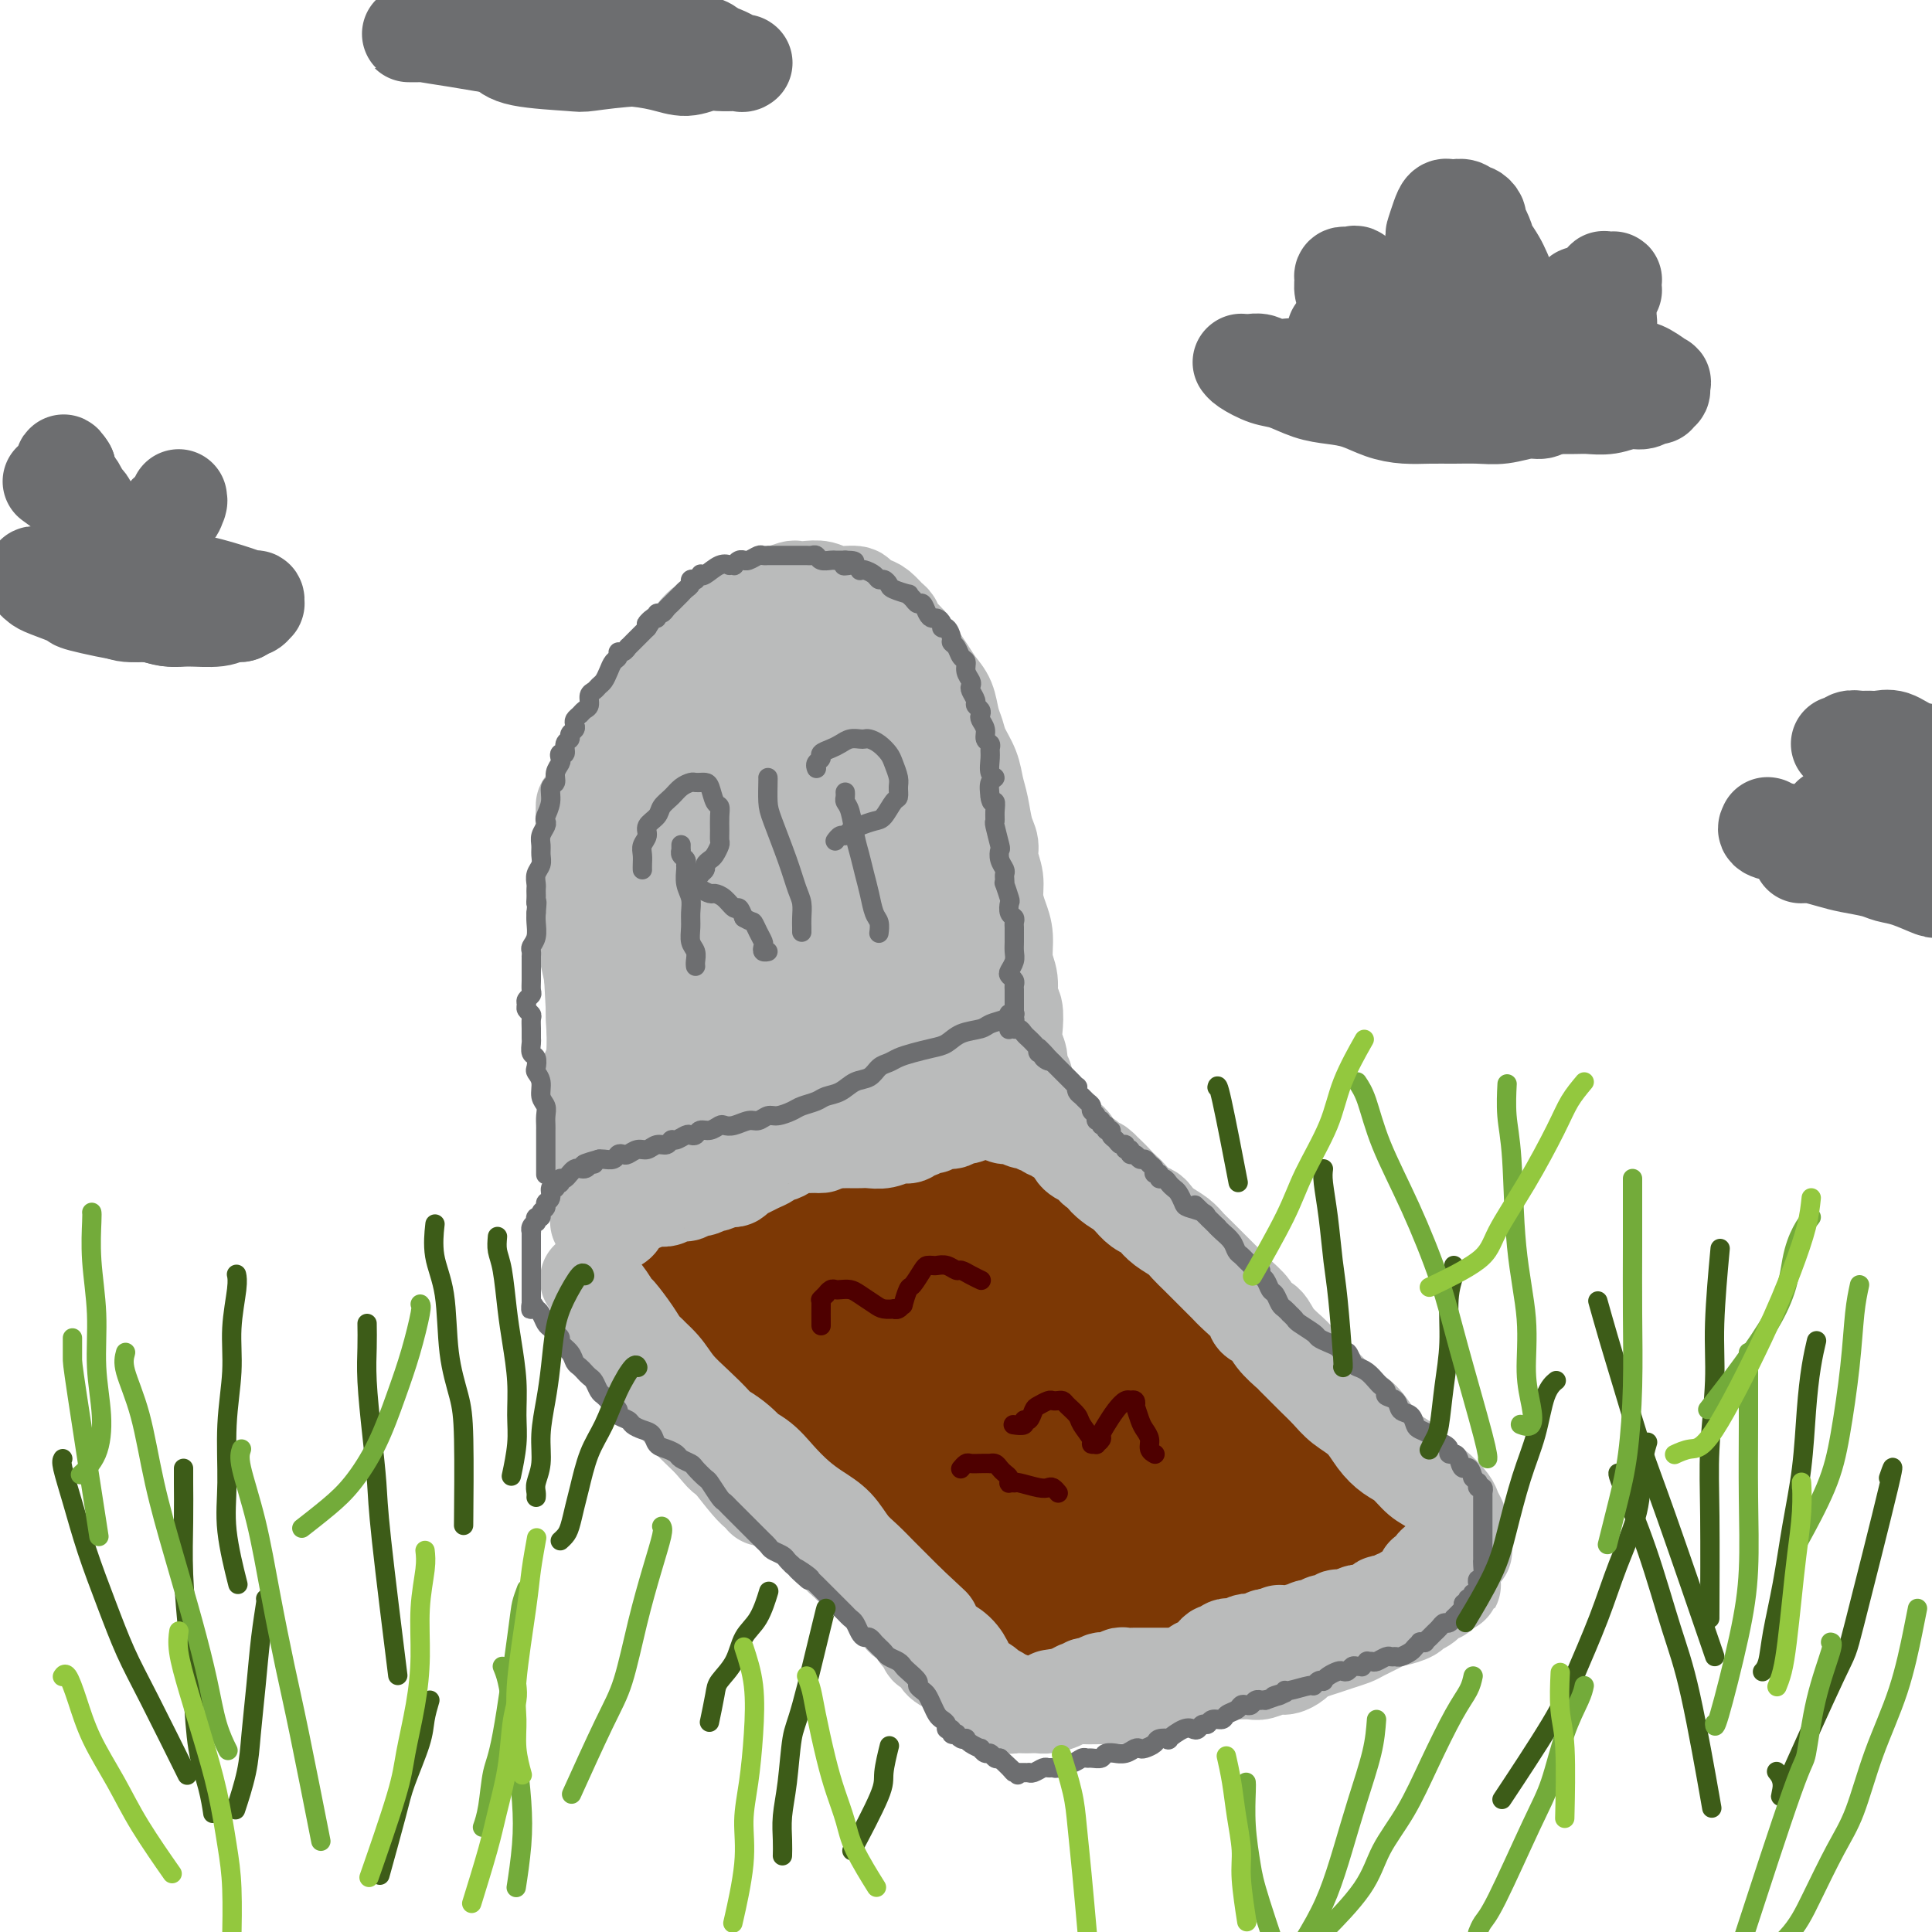 <svg viewBox='0 0 400 400' version='1.1' xmlns='http://www.w3.org/2000/svg' xmlns:xlink='http://www.w3.org/1999/xlink'><g fill='none' stroke='#7C3805' stroke-width='28' stroke-linecap='round' stroke-linejoin='round'><path d='M256,316c0.167,0.032 0.334,0.064 0,0c-0.334,-0.064 -1.168,-0.225 -1,0c0.168,0.225 1.339,0.836 -1,-1c-2.339,-1.836 -8.188,-6.121 -12,-9c-3.812,-2.879 -5.589,-4.353 -8,-6c-2.411,-1.647 -5.458,-3.465 -8,-5c-2.542,-1.535 -4.580,-2.785 -7,-4c-2.420,-1.215 -5.223,-2.393 -7,-3c-1.777,-0.607 -2.529,-0.641 -3,-1c-0.471,-0.359 -0.662,-1.042 -1,-1c-0.338,0.042 -0.825,0.810 -1,1c-0.175,0.190 -0.040,-0.197 1,1c1.040,1.197 2.985,3.978 5,6c2.015,2.022 4.100,3.283 6,5c1.900,1.717 3.615,3.888 6,6c2.385,2.112 5.441,4.164 8,6c2.559,1.836 4.622,3.455 7,5c2.378,1.545 5.070,3.017 7,4c1.930,0.983 3.099,1.476 4,2c0.901,0.524 1.535,1.079 2,1c0.465,-0.079 0.760,-0.794 1,-1c0.240,-0.206 0.424,0.095 0,-1c-0.424,-1.095 -1.456,-3.585 -3,-6c-1.544,-2.415 -3.600,-4.753 -6,-7c-2.400,-2.247 -5.143,-4.402 -8,-7c-2.857,-2.598 -5.829,-5.639 -9,-8c-3.171,-2.361 -6.541,-4.043 -10,-6c-3.459,-1.957 -7.009,-4.188 -10,-6c-2.991,-1.812 -5.425,-3.205 -8,-4c-2.575,-0.795 -5.293,-0.991 -7,-1c-1.707,-0.009 -2.405,0.170 -3,0c-0.595,-0.170 -1.087,-0.689 -1,0c0.087,0.689 0.753,2.586 2,5c1.247,2.414 3.076,5.346 5,8c1.924,2.654 3.942,5.031 7,8c3.058,2.969 7.156,6.529 10,9c2.844,2.471 4.433,3.853 7,6c2.567,2.147 6.112,5.058 9,7c2.888,1.942 5.118,2.916 7,4c1.882,1.084 3.416,2.279 5,3c1.584,0.721 3.217,0.970 4,1c0.783,0.030 0.715,-0.157 1,0c0.285,0.157 0.923,0.658 1,0c0.077,-0.658 -0.407,-2.474 -2,-5c-1.593,-2.526 -4.297,-5.763 -7,-9'/><path d='M238,313c-1.912,-3.083 -3.192,-3.789 -9,-8c-5.808,-4.211 -16.143,-11.927 -22,-16c-5.857,-4.073 -7.235,-4.503 -10,-6c-2.765,-1.497 -6.917,-4.062 -10,-6c-3.083,-1.938 -5.096,-3.251 -7,-4c-1.904,-0.749 -3.699,-0.936 -5,-1c-1.301,-0.064 -2.109,-0.006 -3,0c-0.891,0.006 -1.864,-0.040 -2,1c-0.136,1.040 0.565,3.166 1,5c0.435,1.834 0.602,3.376 2,6c1.398,2.624 4.025,6.330 6,9c1.975,2.670 3.299,4.305 6,7c2.701,2.695 6.780,6.452 10,9c3.220,2.548 5.581,3.888 9,6c3.419,2.112 7.897,4.997 11,7c3.103,2.003 4.831,3.123 7,4c2.169,0.877 4.780,1.512 7,2c2.220,0.488 4.051,0.828 6,1c1.949,0.172 4.016,0.174 5,0c0.984,-0.174 0.885,-0.524 1,-1c0.115,-0.476 0.444,-1.079 0,-3c-0.444,-1.921 -1.660,-5.160 -3,-8c-1.340,-2.840 -2.803,-5.281 -5,-8c-2.197,-2.719 -5.128,-5.717 -8,-8c-2.872,-2.283 -5.683,-3.851 -9,-6c-3.317,-2.149 -7.138,-4.880 -11,-7c-3.862,-2.120 -7.766,-3.630 -11,-5c-3.234,-1.370 -5.799,-2.599 -9,-4c-3.201,-1.401 -7.036,-2.975 -10,-4c-2.964,-1.025 -5.055,-1.503 -7,-2c-1.945,-0.497 -3.745,-1.014 -5,-1c-1.255,0.014 -1.966,0.560 -3,1c-1.034,0.440 -2.390,0.775 -3,2c-0.610,1.225 -0.472,3.339 0,5c0.472,1.661 1.279,2.868 3,5c1.721,2.132 4.356,5.189 7,8c2.644,2.811 5.298,5.378 8,8c2.702,2.622 5.453,5.300 9,8c3.547,2.700 7.889,5.421 12,8c4.111,2.579 7.991,5.017 12,7c4.009,1.983 8.147,3.511 12,5c3.853,1.489 7.422,2.939 11,4c3.578,1.061 7.165,1.732 10,2c2.835,0.268 4.917,0.134 7,0'/><path d='M248,335c3.994,0.217 5.480,-0.241 7,-1c1.520,-0.759 3.074,-1.820 4,-3c0.926,-1.180 1.225,-2.480 2,-3c0.775,-0.520 2.027,-0.261 1,-4c-1.027,-3.739 -4.332,-11.475 -7,-16c-2.668,-4.525 -4.699,-5.840 -8,-8c-3.301,-2.160 -7.871,-5.166 -12,-8c-4.129,-2.834 -7.816,-5.497 -12,-8c-4.184,-2.503 -8.866,-4.846 -13,-7c-4.134,-2.154 -7.722,-4.118 -12,-6c-4.278,-1.882 -9.248,-3.682 -13,-5c-3.752,-1.318 -6.287,-2.154 -9,-3c-2.713,-0.846 -5.605,-1.703 -8,-2c-2.395,-0.297 -4.293,-0.035 -6,0c-1.707,0.035 -3.223,-0.156 -4,0c-0.777,0.156 -0.814,0.661 -1,1c-0.186,0.339 -0.520,0.514 0,2c0.520,1.486 1.895,4.285 4,7c2.105,2.715 4.939,5.347 8,8c3.061,2.653 6.350,5.327 10,8c3.650,2.673 7.662,5.344 12,8c4.338,2.656 9.001,5.295 14,8c4.999,2.705 10.333,5.474 15,8c4.667,2.526 8.668,4.807 13,7c4.332,2.193 8.995,4.296 13,6c4.005,1.704 7.351,3.008 10,4c2.649,0.992 4.601,1.672 7,2c2.399,0.328 5.244,0.304 7,0c1.756,-0.304 2.424,-0.888 3,-1c0.576,-0.112 1.059,0.247 1,-1c-0.059,-1.247 -0.659,-4.102 -2,-7c-1.341,-2.898 -3.423,-5.840 -6,-9c-2.577,-3.160 -5.648,-6.538 -9,-10c-3.352,-3.462 -6.985,-7.008 -11,-10c-4.015,-2.992 -8.414,-5.431 -13,-8c-4.586,-2.569 -9.361,-5.268 -14,-8c-4.639,-2.732 -9.142,-5.497 -14,-8c-4.858,-2.503 -10.071,-4.745 -14,-6c-3.929,-1.255 -6.572,-1.524 -12,-3c-5.428,-1.476 -13.639,-4.160 -18,-5c-4.361,-0.840 -4.873,0.164 -6,1c-1.127,0.836 -2.869,1.502 -4,2c-1.131,0.498 -1.651,0.826 -2,2c-0.349,1.174 -0.528,3.192 0,5c0.528,1.808 1.764,3.404 3,5'/><path d='M152,269c1.419,3.273 3.465,6.454 6,9c2.535,2.546 5.557,4.455 9,7c3.443,2.545 7.307,5.725 11,8c3.693,2.275 7.215,3.647 11,6c3.785,2.353 7.833,5.689 12,8c4.167,2.311 8.453,3.597 12,5c3.547,1.403 6.357,2.923 9,4c2.643,1.077 5.121,1.713 7,2c1.879,0.287 3.159,0.226 4,0c0.841,-0.226 1.244,-0.617 2,-1c0.756,-0.383 1.866,-0.757 1,-3c-0.866,-2.243 -3.706,-6.354 -5,-9c-1.294,-2.646 -1.041,-3.828 -7,-9c-5.959,-5.172 -18.131,-14.335 -23,-18c-4.869,-3.665 -2.434,-1.833 0,0'/><path d='M192,255c0.093,0.115 0.187,0.230 0,0c-0.187,-0.230 -0.654,-0.805 -1,-1c-0.346,-0.195 -0.571,-0.011 -1,0c-0.429,0.011 -1.062,-0.152 -2,0c-0.938,0.152 -2.179,0.618 -3,1c-0.821,0.382 -1.220,0.680 -2,1c-0.780,0.320 -1.941,0.663 -3,1c-1.059,0.337 -2.016,0.667 -3,1c-0.984,0.333 -1.993,0.668 -3,1c-1.007,0.332 -2.010,0.663 -3,1c-0.990,0.337 -1.967,0.682 -3,1c-1.033,0.318 -2.122,0.608 -3,1c-0.878,0.392 -1.545,0.886 -2,1c-0.455,0.114 -0.696,-0.151 -1,0c-0.304,0.151 -0.670,0.720 -1,1c-0.330,0.280 -0.625,0.272 -1,0c-0.375,-0.272 -0.831,-0.807 -1,-1c-0.169,-0.193 -0.050,-0.044 0,0c0.050,0.044 0.033,-0.016 0,0c-0.033,0.016 -0.081,0.107 0,0c0.081,-0.107 0.293,-0.414 1,-1c0.707,-0.586 1.911,-1.452 3,-2c1.089,-0.548 2.065,-0.777 3,-1c0.935,-0.223 1.829,-0.441 3,-1c1.171,-0.559 2.620,-1.459 4,-2c1.380,-0.541 2.691,-0.722 4,-1c1.309,-0.278 2.618,-0.651 4,-1c1.382,-0.349 2.839,-0.672 4,-1c1.161,-0.328 2.027,-0.661 3,-1c0.973,-0.339 2.054,-0.683 3,-1c0.946,-0.317 1.756,-0.607 3,-1c1.244,-0.393 2.923,-0.890 4,-1c1.077,-0.110 1.552,0.167 2,0c0.448,-0.167 0.868,-0.777 1,-1c0.132,-0.223 -0.023,-0.060 0,0c0.023,0.060 0.225,0.016 0,0c-0.225,-0.016 -0.879,-0.004 -1,0c-0.121,0.004 0.289,0.000 0,0c-0.289,-0.000 -1.276,0.003 -2,0c-0.724,-0.003 -1.184,-0.011 -2,0c-0.816,0.011 -1.989,0.041 -3,0c-1.011,-0.041 -1.860,-0.155 -3,0c-1.140,0.155 -2.570,0.577 -4,1'/><path d='M186,249c-2.568,0.156 -1.489,0.046 -2,0c-0.511,-0.046 -2.612,-0.027 -4,0c-1.388,0.027 -2.062,0.064 -3,0c-0.938,-0.064 -2.138,-0.228 -3,0c-0.862,0.228 -1.385,0.848 -2,1c-0.615,0.152 -1.323,-0.166 -2,0c-0.677,0.166 -1.323,0.814 -2,1c-0.677,0.186 -1.385,-0.091 -2,0c-0.615,0.091 -1.137,0.550 -2,1c-0.863,0.450 -2.065,0.890 -3,1c-0.935,0.110 -1.601,-0.112 -2,0c-0.399,0.112 -0.531,0.556 -1,1c-0.469,0.444 -1.276,0.888 -2,1c-0.724,0.112 -1.363,-0.110 -2,0c-0.637,0.110 -1.270,0.550 -2,1c-0.730,0.450 -1.558,0.909 -2,1c-0.442,0.091 -0.499,-0.187 -1,0c-0.501,0.187 -1.444,0.839 -2,1c-0.556,0.161 -0.723,-0.168 -1,0c-0.277,0.168 -0.663,0.834 -1,1c-0.337,0.166 -0.625,-0.167 -1,0c-0.375,0.167 -0.836,0.835 -1,1c-0.164,0.165 -0.029,-0.174 0,0c0.029,0.174 -0.046,0.862 0,1c0.046,0.138 0.212,-0.275 0,0c-0.212,0.275 -0.804,1.239 -1,2c-0.196,0.761 0.003,1.320 0,2c-0.003,0.680 -0.208,1.480 0,2c0.208,0.520 0.830,0.759 1,1c0.170,0.241 -0.110,0.483 0,1c0.110,0.517 0.611,1.308 1,2c0.389,0.692 0.666,1.283 1,2c0.334,0.717 0.724,1.558 1,2c0.276,0.442 0.439,0.485 1,1c0.561,0.515 1.519,1.503 2,2c0.481,0.497 0.486,0.505 1,1c0.514,0.495 1.536,1.479 2,2c0.464,0.521 0.369,0.580 1,1c0.631,0.420 1.990,1.201 3,2c1.010,0.799 1.673,1.618 2,2c0.327,0.382 0.317,0.329 1,1c0.683,0.671 2.059,2.066 3,3c0.941,0.934 1.446,1.405 2,2c0.554,0.595 1.158,1.313 2,2c0.842,0.687 1.921,1.344 3,2'/><path d='M169,296c3.853,3.788 1.987,2.759 2,3c0.013,0.241 1.905,1.751 3,3c1.095,1.249 1.392,2.237 2,3c0.608,0.763 1.528,1.303 2,2c0.472,0.697 0.495,1.552 2,3c1.505,1.448 4.490,3.490 6,5c1.510,1.510 1.545,2.488 2,3c0.455,0.512 1.329,0.557 2,1c0.671,0.443 1.139,1.284 2,2c0.861,0.716 2.114,1.305 3,2c0.886,0.695 1.406,1.494 2,2c0.594,0.506 1.261,0.718 2,1c0.739,0.282 1.550,0.635 2,1c0.450,0.365 0.540,0.743 1,1c0.460,0.257 1.289,0.394 2,1c0.711,0.606 1.302,1.682 2,2c0.698,0.318 1.503,-0.121 2,0c0.497,0.121 0.686,0.802 1,1c0.314,0.198 0.752,-0.086 1,0c0.248,0.086 0.307,0.544 1,1c0.693,0.456 2.020,0.911 3,1c0.980,0.089 1.613,-0.186 2,0c0.387,0.186 0.527,0.834 1,1c0.473,0.166 1.281,-0.151 2,0c0.719,0.151 1.351,0.772 2,1c0.649,0.228 1.314,0.065 2,0c0.686,-0.065 1.394,-0.033 2,0c0.606,0.033 1.110,0.065 2,0c0.890,-0.065 2.165,-0.228 3,0c0.835,0.228 1.230,0.845 2,1c0.770,0.155 1.915,-0.154 3,0c1.085,0.154 2.111,0.770 3,1c0.889,0.230 1.641,0.076 2,0c0.359,-0.076 0.326,-0.072 1,0c0.674,0.072 2.054,0.213 3,0c0.946,-0.213 1.458,-0.779 2,-1c0.542,-0.221 1.114,-0.097 2,0c0.886,0.097 2.087,0.167 3,0c0.913,-0.167 1.539,-0.570 2,-1c0.461,-0.430 0.758,-0.885 1,-1c0.242,-0.115 0.430,0.110 1,0c0.570,-0.110 1.524,-0.555 2,-1c0.476,-0.445 0.474,-0.889 1,-1c0.526,-0.111 1.579,0.111 2,0c0.421,-0.111 0.211,-0.556 0,-1'/><path d='M260,332c3.520,-0.879 1.321,-0.077 1,0c-0.321,0.077 1.237,-0.572 2,-1c0.763,-0.428 0.731,-0.636 1,-1c0.269,-0.364 0.841,-0.885 1,-1c0.159,-0.115 -0.093,0.177 0,0c0.093,-0.177 0.532,-0.821 1,-1c0.468,-0.179 0.967,0.107 1,0c0.033,-0.107 -0.398,-0.606 0,-1c0.398,-0.394 1.627,-0.682 2,-1c0.373,-0.318 -0.110,-0.665 0,-1c0.110,-0.335 0.814,-0.657 1,-1c0.186,-0.343 -0.145,-0.707 0,-1c0.145,-0.293 0.767,-0.515 1,-1c0.233,-0.485 0.077,-1.233 0,-2c-0.077,-0.767 -0.075,-1.554 0,-2c0.075,-0.446 0.223,-0.550 0,-1c-0.223,-0.450 -0.818,-1.246 -1,-2c-0.182,-0.754 0.047,-1.465 0,-2c-0.047,-0.535 -0.370,-0.894 -1,-2c-0.630,-1.106 -1.565,-2.961 -2,-4c-0.435,-1.039 -0.369,-1.264 -1,-2c-0.631,-0.736 -1.957,-1.985 -3,-3c-1.043,-1.015 -1.801,-1.798 -3,-3c-1.199,-1.202 -2.837,-2.824 -4,-4c-1.163,-1.176 -1.851,-1.907 -3,-3c-1.149,-1.093 -2.758,-2.548 -4,-4c-1.242,-1.452 -2.117,-2.901 -3,-4c-0.883,-1.099 -1.773,-1.849 -3,-3c-1.227,-1.151 -2.790,-2.703 -4,-4c-1.210,-1.297 -2.066,-2.338 -3,-3c-0.934,-0.662 -1.945,-0.944 -3,-2c-1.055,-1.056 -2.156,-2.888 -3,-4c-0.844,-1.112 -1.433,-1.506 -2,-2c-0.567,-0.494 -1.111,-1.088 -2,-2c-0.889,-0.912 -2.122,-2.142 -3,-3c-0.878,-0.858 -1.401,-1.343 -2,-2c-0.599,-0.657 -1.273,-1.486 -2,-2c-0.727,-0.514 -1.505,-0.712 -2,-1c-0.495,-0.288 -0.707,-0.666 -1,-1c-0.293,-0.334 -0.667,-0.625 -1,-1c-0.333,-0.375 -0.625,-0.833 -1,-1c-0.375,-0.167 -0.832,-0.042 -1,0c-0.168,0.042 -0.045,0.001 0,0c0.045,-0.001 0.012,0.038 0,0c-0.012,-0.038 -0.003,-0.154 0,0c0.003,0.154 0.002,0.577 0,1'/><path d='M213,254c-8.042,-7.890 -1.148,-1.115 2,2c3.148,3.115 2.551,2.570 3,3c0.449,0.430 1.946,1.837 3,3c1.054,1.163 1.667,2.084 3,3c1.333,0.916 3.387,1.826 5,3c1.613,1.174 2.787,2.610 4,4c1.213,1.390 2.466,2.734 4,4c1.534,1.266 3.349,2.454 5,4c1.651,1.546 3.137,3.448 5,5c1.863,1.552 4.102,2.752 6,4c1.898,1.248 3.455,2.544 5,4c1.545,1.456 3.078,3.074 4,4c0.922,0.926 1.231,1.162 2,2c0.769,0.838 1.996,2.278 3,3c1.004,0.722 1.784,0.724 2,1c0.216,0.276 -0.131,0.824 0,1c0.131,0.176 0.738,-0.021 1,0c0.262,0.021 0.177,0.259 0,0c-0.177,-0.259 -0.445,-1.015 -1,-2c-0.555,-0.985 -1.398,-2.200 -3,-4c-1.602,-1.800 -3.965,-4.185 -6,-6c-2.035,-1.815 -3.743,-3.062 -6,-5c-2.257,-1.938 -5.064,-4.569 -8,-7c-2.936,-2.431 -6.001,-4.661 -9,-7c-2.999,-2.339 -5.934,-4.787 -9,-7c-3.066,-2.213 -6.265,-4.190 -9,-6c-2.735,-1.810 -5.006,-3.452 -7,-5c-1.994,-1.548 -3.711,-3.003 -5,-4c-1.289,-0.997 -2.151,-1.536 -3,-2c-0.849,-0.464 -1.685,-0.853 -2,-1c-0.315,-0.147 -0.110,-0.053 0,0c0.110,0.053 0.125,0.065 0,0c-0.125,-0.065 -0.388,-0.207 1,1c1.388,1.207 4.429,3.762 7,6c2.571,2.238 4.672,4.159 7,6c2.328,1.841 4.882,3.600 8,6c3.118,2.400 6.799,5.439 10,8c3.201,2.561 5.923,4.642 9,7c3.077,2.358 6.509,4.992 9,7c2.491,2.008 4.040,3.389 7,6c2.960,2.611 7.329,6.452 10,9c2.671,2.548 3.642,3.801 5,5c1.358,1.199 3.102,2.342 4,3c0.898,0.658 0.949,0.829 1,1'/><path d='M280,313c11.989,9.906 3.963,2.671 1,0c-2.963,-2.671 -0.861,-0.779 0,0c0.861,0.779 0.483,0.446 0,0c-0.483,-0.446 -1.070,-1.003 -2,-2c-0.930,-0.997 -2.205,-2.433 -4,-4c-1.795,-1.567 -4.112,-3.264 -6,-5c-1.888,-1.736 -3.346,-3.512 -5,-5c-1.654,-1.488 -3.504,-2.690 -5,-4c-1.496,-1.310 -2.639,-2.729 -4,-4c-1.361,-1.271 -2.941,-2.395 -4,-3c-1.059,-0.605 -1.596,-0.690 -2,-1c-0.404,-0.310 -0.675,-0.846 -1,-1c-0.325,-0.154 -0.703,0.075 -1,0c-0.297,-0.075 -0.512,-0.454 0,0c0.512,0.454 1.753,1.741 3,3c1.247,1.259 2.501,2.490 4,4c1.499,1.510 3.245,3.300 5,5c1.755,1.700 3.520,3.310 5,5c1.480,1.690 2.673,3.461 4,5c1.327,1.539 2.786,2.845 4,4c1.214,1.155 2.182,2.158 3,3c0.818,0.842 1.487,1.522 2,2c0.513,0.478 0.870,0.755 1,1c0.130,0.245 0.035,0.457 0,1c-0.035,0.543 -0.008,1.416 0,2c0.008,0.584 -0.002,0.877 0,1c0.002,0.123 0.017,0.075 0,0c-0.017,-0.075 -0.064,-0.178 -1,0c-0.936,0.178 -2.759,0.636 -4,1c-1.241,0.364 -1.899,0.633 -3,1c-1.101,0.367 -2.645,0.831 -4,1c-1.355,0.169 -2.522,0.041 -4,0c-1.478,-0.041 -3.266,0.003 -5,0c-1.734,-0.003 -3.415,-0.053 -5,0c-1.585,0.053 -3.074,0.210 -5,0c-1.926,-0.210 -4.288,-0.787 -7,-1c-2.712,-0.213 -5.775,-0.061 -7,0c-1.225,0.061 -0.613,0.030 0,0'/></g>
<g fill='none' stroke='#BABBBB' stroke-width='20' stroke-linecap='round' stroke-linejoin='round'><path d='M125,273c-0.103,-0.072 -0.205,-0.144 0,0c0.205,0.144 0.718,0.505 1,1c0.282,0.495 0.332,1.125 1,2c0.668,0.875 1.953,1.995 3,3c1.047,1.005 1.855,1.896 3,3c1.145,1.104 2.627,2.420 4,4c1.373,1.580 2.636,3.424 4,5c1.364,1.576 2.827,2.883 4,4c1.173,1.117 2.054,2.043 3,3c0.946,0.957 1.956,1.945 3,3c1.044,1.055 2.122,2.177 3,3c0.878,0.823 1.556,1.349 2,2c0.444,0.651 0.656,1.429 1,2c0.344,0.571 0.822,0.935 1,1c0.178,0.065 0.058,-0.168 0,0c-0.058,0.168 -0.053,0.736 0,1c0.053,0.264 0.154,0.223 0,0c-0.154,-0.223 -0.563,-0.627 -1,-1c-0.437,-0.373 -0.902,-0.713 -2,-2c-1.098,-1.287 -2.830,-3.520 -4,-5c-1.170,-1.480 -1.780,-2.206 -4,-5c-2.220,-2.794 -6.050,-7.655 -8,-10c-1.950,-2.345 -2.019,-2.172 -3,-3c-0.981,-0.828 -2.875,-2.656 -4,-4c-1.125,-1.344 -1.482,-2.202 -2,-3c-0.518,-0.798 -1.196,-1.534 -2,-2c-0.804,-0.466 -1.733,-0.661 -2,-1c-0.267,-0.339 0.128,-0.823 0,-1c-0.128,-0.177 -0.778,-0.047 -1,0c-0.222,0.047 -0.016,0.011 0,0c0.016,-0.011 -0.157,0.002 0,0c0.157,-0.002 0.646,-0.020 1,0c0.354,0.020 0.574,0.078 1,1c0.426,0.922 1.060,2.708 2,4c0.940,1.292 2.188,2.090 3,3c0.812,0.910 1.187,1.932 2,3c0.813,1.068 2.063,2.183 3,3c0.937,0.817 1.560,1.335 2,2c0.440,0.665 0.697,1.476 2,3c1.303,1.524 3.651,3.762 6,6'/><path d='M147,298c3.784,4.468 2.744,3.138 3,3c0.256,-0.138 1.806,0.918 3,2c1.194,1.082 2.030,2.192 3,3c0.970,0.808 2.075,1.315 3,2c0.925,0.685 1.670,1.548 2,2c0.330,0.452 0.245,0.493 1,1c0.755,0.507 2.352,1.482 3,2c0.648,0.518 0.348,0.580 1,1c0.652,0.420 2.255,1.198 3,2c0.745,0.802 0.633,1.630 1,2c0.367,0.370 1.212,0.284 2,1c0.788,0.716 1.520,2.233 2,3c0.480,0.767 0.710,0.783 1,1c0.290,0.217 0.641,0.636 1,1c0.359,0.364 0.725,0.674 1,1c0.275,0.326 0.459,0.668 1,1c0.541,0.332 1.440,0.652 2,1c0.560,0.348 0.780,0.722 1,1c0.220,0.278 0.439,0.460 1,1c0.561,0.540 1.463,1.439 2,2c0.537,0.561 0.707,0.784 1,1c0.293,0.216 0.708,0.425 1,1c0.292,0.575 0.460,1.516 1,2c0.540,0.484 1.450,0.512 2,1c0.550,0.488 0.739,1.437 1,2c0.261,0.563 0.595,0.741 1,1c0.405,0.259 0.881,0.598 1,1c0.119,0.402 -0.118,0.868 0,1c0.118,0.132 0.591,-0.071 1,0c0.409,0.071 0.753,0.414 1,1c0.247,0.586 0.396,1.415 1,2c0.604,0.585 1.663,0.926 2,1c0.337,0.074 -0.049,-0.120 0,0c0.049,0.120 0.534,0.554 1,1c0.466,0.446 0.913,0.903 1,1c0.087,0.097 -0.187,-0.166 0,0c0.187,0.166 0.835,0.762 1,1c0.165,0.238 -0.152,0.117 0,0c0.152,-0.117 0.774,-0.229 1,0c0.226,0.229 0.055,0.799 0,1c-0.055,0.201 0.005,0.032 0,0c-0.005,-0.032 -0.073,0.074 0,0c0.073,-0.074 0.289,-0.328 0,-1c-0.289,-0.672 -1.083,-1.764 -2,-3c-0.917,-1.236 -1.959,-2.618 -3,-4'/><path d='M196,341c-1.270,-1.733 -2.446,-2.567 -4,-4c-1.554,-1.433 -3.485,-3.467 -5,-5c-1.515,-1.533 -2.613,-2.566 -4,-4c-1.387,-1.434 -3.063,-3.271 -5,-5c-1.937,-1.729 -4.137,-3.351 -6,-5c-1.863,-1.649 -3.390,-3.325 -5,-5c-1.610,-1.675 -3.302,-3.347 -5,-5c-1.698,-1.653 -3.403,-3.285 -5,-5c-1.597,-1.715 -3.085,-3.512 -5,-5c-1.915,-1.488 -4.256,-2.668 -6,-4c-1.744,-1.332 -2.890,-2.818 -4,-4c-1.110,-1.182 -2.183,-2.061 -3,-3c-0.817,-0.939 -1.378,-1.937 -2,-3c-0.622,-1.063 -1.304,-2.191 -2,-3c-0.696,-0.809 -1.407,-1.298 -2,-2c-0.593,-0.702 -1.067,-1.618 -2,-3c-0.933,-1.382 -2.326,-3.231 -3,-4c-0.674,-0.769 -0.629,-0.459 -1,-1c-0.371,-0.541 -1.158,-1.935 -2,-3c-0.842,-1.065 -1.739,-1.803 -2,-2c-0.261,-0.197 0.113,0.148 0,0c-0.113,-0.148 -0.715,-0.788 -1,-1c-0.285,-0.212 -0.253,0.004 0,0c0.253,-0.004 0.727,-0.228 1,0c0.273,0.228 0.345,0.906 1,2c0.655,1.094 1.893,2.602 3,4c1.107,1.398 2.084,2.684 3,4c0.916,1.316 1.770,2.662 3,4c1.230,1.338 2.834,2.669 4,4c1.166,1.331 1.894,2.662 3,4c1.106,1.338 2.592,2.682 4,4c1.408,1.318 2.739,2.611 4,4c1.261,1.389 2.451,2.875 4,4c1.549,1.125 3.457,1.889 5,3c1.543,1.111 2.720,2.570 4,4c1.280,1.430 2.663,2.833 4,4c1.337,1.167 2.627,2.098 4,3c1.373,0.902 2.829,1.775 4,3c1.171,1.225 2.057,2.804 3,4c0.943,1.196 1.943,2.011 3,3c1.057,0.989 2.170,2.152 3,3c0.830,0.848 1.377,1.382 2,2c0.623,0.618 1.321,1.319 2,2c0.679,0.681 1.340,1.340 2,2'/><path d='M188,332c8.005,7.486 4.019,3.700 3,3c-1.019,-0.700 0.929,1.685 2,3c1.071,1.315 1.264,1.560 2,2c0.736,0.440 2.013,1.073 3,2c0.987,0.927 1.683,2.146 2,3c0.317,0.854 0.256,1.343 1,2c0.744,0.657 2.294,1.481 3,2c0.706,0.519 0.567,0.731 1,1c0.433,0.269 1.438,0.594 2,1c0.562,0.406 0.679,0.893 1,1c0.321,0.107 0.844,-0.168 1,0c0.156,0.168 -0.057,0.777 0,1c0.057,0.223 0.384,0.061 1,0c0.616,-0.061 1.521,-0.019 2,0c0.479,0.019 0.530,0.015 1,0c0.470,-0.015 1.358,-0.043 2,0c0.642,0.043 1.038,0.155 2,0c0.962,-0.155 2.488,-0.576 3,-1c0.512,-0.424 0.008,-0.849 1,-1c0.992,-0.151 3.478,-0.027 5,0c1.522,0.027 2.080,-0.044 3,0c0.920,0.044 2.200,0.204 3,0c0.800,-0.204 1.118,-0.772 2,-1c0.882,-0.228 2.329,-0.117 3,0c0.671,0.117 0.568,0.238 1,0c0.432,-0.238 1.401,-0.837 2,-1c0.599,-0.163 0.829,0.110 1,0c0.171,-0.110 0.282,-0.602 1,-1c0.718,-0.398 2.041,-0.702 3,-1c0.959,-0.298 1.552,-0.592 2,-1c0.448,-0.408 0.750,-0.931 1,-1c0.250,-0.069 0.448,0.318 1,0c0.552,-0.318 1.458,-1.339 2,-2c0.542,-0.661 0.722,-0.961 1,-1c0.278,-0.039 0.656,0.182 1,0c0.344,-0.182 0.656,-0.767 1,-1c0.344,-0.233 0.722,-0.115 1,0c0.278,0.115 0.456,0.228 1,0c0.544,-0.228 1.455,-0.797 2,-1c0.545,-0.203 0.723,-0.041 1,0c0.277,0.041 0.651,-0.041 1,0c0.349,0.041 0.671,0.203 1,0c0.329,-0.203 0.665,-0.772 1,-1c0.335,-0.228 0.667,-0.114 1,0'/><path d='M263,339c3.930,-1.697 0.755,-0.441 0,0c-0.755,0.441 0.911,0.067 2,0c1.089,-0.067 1.600,0.174 2,0c0.400,-0.174 0.688,-0.764 1,-1c0.312,-0.236 0.647,-0.120 1,0c0.353,0.120 0.723,0.243 1,0c0.277,-0.243 0.460,-0.854 1,-1c0.540,-0.146 1.435,0.171 2,0c0.565,-0.171 0.798,-0.830 1,-1c0.202,-0.170 0.373,0.150 1,0c0.627,-0.150 1.712,-0.771 2,-1c0.288,-0.229 -0.220,-0.065 0,0c0.220,0.065 1.166,0.031 2,0c0.834,-0.031 1.554,-0.060 2,0c0.446,0.060 0.616,0.208 1,0c0.384,-0.208 0.982,-0.774 1,-1c0.018,-0.226 -0.542,-0.113 0,0c0.542,0.113 2.188,0.226 3,0c0.812,-0.226 0.791,-0.792 1,-1c0.209,-0.208 0.647,-0.060 1,0c0.353,0.060 0.619,0.030 1,0c0.381,-0.030 0.877,-0.061 1,0c0.123,0.061 -0.125,0.213 0,0c0.125,-0.213 0.625,-0.792 1,-1c0.375,-0.208 0.625,-0.045 1,0c0.375,0.045 0.874,-0.027 1,0c0.126,0.027 -0.120,0.152 0,0c0.120,-0.152 0.607,-0.580 1,-1c0.393,-0.420 0.693,-0.830 1,-1c0.307,-0.170 0.622,-0.098 1,0c0.378,0.098 0.819,0.222 1,0c0.181,-0.222 0.101,-0.792 0,-1c-0.101,-0.208 -0.223,-0.056 0,0c0.223,0.056 0.792,0.015 1,0c0.208,-0.015 0.056,-0.004 0,0c-0.056,0.004 -0.016,0.001 0,0c0.016,-0.001 0.008,-0.001 0,0'/><path d='M298,329c5.405,-1.615 1.417,-0.654 0,0c-1.417,0.654 -0.261,1.001 0,1c0.261,-0.001 -0.371,-0.350 -1,0c-0.629,0.350 -1.253,1.400 -2,2c-0.747,0.600 -1.615,0.751 -2,1c-0.385,0.249 -0.285,0.595 -1,1c-0.715,0.405 -2.246,0.868 -3,1c-0.754,0.132 -0.733,-0.067 -1,0c-0.267,0.067 -0.823,0.399 -2,1c-1.177,0.601 -2.976,1.470 -4,2c-1.024,0.530 -1.272,0.719 -2,1c-0.728,0.281 -1.934,0.652 -3,1c-1.066,0.348 -1.991,0.672 -3,1c-1.009,0.328 -2.104,0.661 -3,1c-0.896,0.339 -1.595,0.683 -2,1c-0.405,0.317 -0.516,0.607 -1,1c-0.484,0.393 -1.340,0.890 -2,1c-0.660,0.110 -1.125,-0.167 -2,0c-0.875,0.167 -2.161,0.777 -3,1c-0.839,0.223 -1.230,0.059 -2,0c-0.770,-0.059 -1.918,-0.012 -3,0c-1.082,0.012 -2.096,-0.011 -3,0c-0.904,0.011 -1.697,0.055 -2,0c-0.303,-0.055 -0.115,-0.211 -1,0c-0.885,0.211 -2.842,0.789 -4,1c-1.158,0.211 -1.517,0.057 -2,0c-0.483,-0.057 -1.089,-0.015 -2,0c-0.911,0.015 -2.128,0.003 -3,0c-0.872,-0.003 -1.400,0.003 -2,0c-0.600,-0.003 -1.273,-0.015 -2,0c-0.727,0.015 -1.508,0.055 -2,0c-0.492,-0.055 -0.694,-0.207 -1,0c-0.306,0.207 -0.716,0.772 -1,1c-0.284,0.228 -0.443,0.117 -1,0c-0.557,-0.117 -1.512,-0.241 -2,0c-0.488,0.241 -0.508,0.848 -1,1c-0.492,0.152 -1.456,-0.152 -2,0c-0.544,0.152 -0.666,0.759 -1,1c-0.334,0.241 -0.878,0.117 -1,0c-0.122,-0.117 0.177,-0.228 0,0c-0.177,0.228 -0.831,0.793 -1,1c-0.169,0.207 0.147,0.056 0,0c-0.147,-0.056 -0.756,-0.016 -1,0c-0.244,0.016 -0.122,0.008 0,0'/><path d='M221,351c-7.216,1.088 -1.755,0.306 0,0c1.755,-0.306 -0.196,-0.138 1,0c1.196,0.138 5.539,0.244 8,0c2.461,-0.244 3.040,-0.839 4,-1c0.960,-0.161 2.300,0.111 4,0c1.700,-0.111 3.762,-0.607 5,-1c1.238,-0.393 1.654,-0.684 3,-1c1.346,-0.316 3.621,-0.659 5,-1c1.379,-0.341 1.863,-0.682 3,-1c1.137,-0.318 2.927,-0.614 4,-1c1.073,-0.386 1.428,-0.863 2,-1c0.572,-0.137 1.361,0.065 2,0c0.639,-0.065 1.130,-0.399 2,-1c0.870,-0.601 2.121,-1.471 3,-2c0.879,-0.529 1.385,-0.719 2,-1c0.615,-0.281 1.338,-0.654 2,-1c0.662,-0.346 1.262,-0.666 2,-1c0.738,-0.334 1.612,-0.682 2,-1c0.388,-0.318 0.289,-0.607 1,-1c0.711,-0.393 2.231,-0.889 3,-1c0.769,-0.111 0.787,0.164 1,0c0.213,-0.164 0.620,-0.766 1,-1c0.380,-0.234 0.732,-0.102 1,0c0.268,0.102 0.453,0.172 1,0c0.547,-0.172 1.456,-0.586 2,-1c0.544,-0.414 0.724,-0.829 1,-1c0.276,-0.171 0.647,-0.097 1,0c0.353,0.097 0.686,0.218 1,0c0.314,-0.218 0.609,-0.776 1,-1c0.391,-0.224 0.878,-0.116 1,0c0.122,0.116 -0.122,0.238 0,0c0.122,-0.238 0.611,-0.837 1,-1c0.389,-0.163 0.678,0.110 1,0c0.322,-0.110 0.678,-0.602 1,-1c0.322,-0.398 0.610,-0.702 1,-1c0.390,-0.298 0.881,-0.590 1,-1c0.119,-0.410 -0.136,-0.937 0,-1c0.136,-0.063 0.663,0.338 1,0c0.337,-0.338 0.485,-1.414 1,-2c0.515,-0.586 1.396,-0.683 2,-1c0.604,-0.317 0.932,-0.855 1,-1c0.068,-0.145 -0.123,0.101 0,0c0.123,-0.101 0.562,-0.551 1,-1'/><path d='M301,321c2.254,-1.703 1.389,-0.460 1,0c-0.389,0.460 -0.300,0.137 0,0c0.300,-0.137 0.813,-0.088 1,0c0.187,0.088 0.050,0.216 0,0c-0.050,-0.216 -0.013,-0.775 0,-1c0.013,-0.225 0.004,-0.117 0,0c-0.004,0.117 -0.001,0.243 0,0c0.001,-0.243 0.001,-0.854 0,-1c-0.001,-0.146 -0.004,0.172 0,0c0.004,-0.172 0.015,-0.834 0,-1c-0.015,-0.166 -0.056,0.164 0,0c0.056,-0.164 0.208,-0.821 0,-1c-0.208,-0.179 -0.775,0.119 -1,0c-0.225,-0.119 -0.108,-0.655 0,-1c0.108,-0.345 0.206,-0.500 0,-1c-0.206,-0.500 -0.715,-1.345 -1,-2c-0.285,-0.655 -0.344,-1.119 -1,-2c-0.656,-0.881 -1.908,-2.177 -3,-3c-1.092,-0.823 -2.024,-1.172 -3,-2c-0.976,-0.828 -1.998,-2.136 -3,-3c-1.002,-0.864 -1.986,-1.284 -3,-2c-1.014,-0.716 -2.057,-1.729 -3,-3c-0.943,-1.271 -1.785,-2.801 -3,-4c-1.215,-1.199 -2.802,-2.065 -4,-3c-1.198,-0.935 -2.007,-1.937 -3,-3c-0.993,-1.063 -2.171,-2.188 -3,-3c-0.829,-0.812 -1.310,-1.310 -2,-2c-0.690,-0.690 -1.590,-1.571 -2,-2c-0.410,-0.429 -0.332,-0.407 -1,-1c-0.668,-0.593 -2.083,-1.800 -3,-3c-0.917,-1.200 -1.335,-2.391 -2,-3c-0.665,-0.609 -1.578,-0.635 -2,-1c-0.422,-0.365 -0.353,-1.069 -1,-2c-0.647,-0.931 -2.011,-2.087 -3,-3c-0.989,-0.913 -1.602,-1.581 -2,-2c-0.398,-0.419 -0.581,-0.587 -1,-1c-0.419,-0.413 -1.074,-1.069 -2,-2c-0.926,-0.931 -2.122,-2.137 -3,-3c-0.878,-0.863 -1.439,-1.383 -2,-2c-0.561,-0.617 -1.123,-1.330 -2,-2c-0.877,-0.670 -2.070,-1.296 -3,-2c-0.930,-0.704 -1.597,-1.484 -2,-2c-0.403,-0.516 -0.541,-0.767 -1,-1c-0.459,-0.233 -1.239,-0.447 -2,-1c-0.761,-0.553 -1.503,-1.444 -2,-2c-0.497,-0.556 -0.748,-0.778 -1,-1'/><path d='M233,247c-10.245,-9.862 -3.858,-4.018 -2,-2c1.858,2.018 -0.813,0.211 -2,-1c-1.187,-1.211 -0.891,-1.827 -1,-2c-0.109,-0.173 -0.624,0.095 -1,0c-0.376,-0.095 -0.612,-0.554 -1,-1c-0.388,-0.446 -0.929,-0.879 -1,-1c-0.071,-0.121 0.327,0.069 0,0c-0.327,-0.069 -1.379,-0.396 -2,-1c-0.621,-0.604 -0.812,-1.486 -1,-2c-0.188,-0.514 -0.375,-0.660 -1,-1c-0.625,-0.340 -1.688,-0.875 -2,-1c-0.312,-0.125 0.128,0.159 0,0c-0.128,-0.159 -0.823,-0.760 -1,-1c-0.177,-0.240 0.163,-0.117 0,0c-0.163,0.117 -0.831,0.228 -1,0c-0.169,-0.228 0.161,-0.797 0,-1c-0.161,-0.203 -0.812,-0.041 -1,0c-0.188,0.041 0.087,-0.041 0,0c-0.087,0.041 -0.537,0.203 -1,0c-0.463,-0.203 -0.940,-0.771 -1,-1c-0.060,-0.229 0.297,-0.118 0,0c-0.297,0.118 -1.249,0.242 -2,0c-0.751,-0.242 -1.302,-0.849 -2,-1c-0.698,-0.151 -1.544,0.156 -2,0c-0.456,-0.156 -0.520,-0.775 -1,-1c-0.480,-0.225 -1.374,-0.056 -2,0c-0.626,0.056 -0.984,-0.000 -1,0c-0.016,0.000 0.309,0.057 0,0c-0.309,-0.057 -1.251,-0.227 -2,0c-0.749,0.227 -1.304,0.849 -2,1c-0.696,0.151 -1.533,-0.171 -2,0c-0.467,0.171 -0.563,0.834 -1,1c-0.437,0.166 -1.217,-0.167 -2,0c-0.783,0.167 -1.571,0.833 -2,1c-0.429,0.167 -0.498,-0.167 -1,0c-0.502,0.167 -1.435,0.833 -2,1c-0.565,0.167 -0.760,-0.165 -1,0c-0.240,0.165 -0.525,0.829 -1,1c-0.475,0.171 -1.139,-0.150 -2,0c-0.861,0.150 -1.918,0.772 -3,1c-1.082,0.228 -2.191,0.061 -3,0c-0.809,-0.061 -1.320,-0.016 -2,0c-0.680,0.016 -1.529,0.004 -2,0c-0.471,-0.004 -0.563,-0.001 -1,0c-0.437,0.001 -1.218,0.001 -2,0'/><path d='M173,236c-5.842,1.156 -3.448,1.044 -3,1c0.448,-0.044 -1.049,-0.022 -2,0c-0.951,0.022 -1.354,0.044 -2,0c-0.646,-0.044 -1.534,-0.152 -2,0c-0.466,0.152 -0.509,0.566 -1,1c-0.491,0.434 -1.430,0.890 -2,1c-0.570,0.110 -0.772,-0.125 -1,0c-0.228,0.125 -0.481,0.612 -1,1c-0.519,0.388 -1.305,0.679 -2,1c-0.695,0.321 -1.298,0.673 -2,1c-0.702,0.327 -1.501,0.627 -2,1c-0.499,0.373 -0.696,0.817 -1,1c-0.304,0.183 -0.714,0.106 -1,0c-0.286,-0.106 -0.448,-0.240 -1,0c-0.552,0.240 -1.495,0.853 -2,1c-0.505,0.147 -0.572,-0.172 -1,0c-0.428,0.172 -1.217,0.834 -2,1c-0.783,0.166 -1.560,-0.166 -2,0c-0.440,0.166 -0.542,0.828 -1,1c-0.458,0.172 -1.274,-0.146 -2,0c-0.726,0.146 -1.364,0.756 -2,1c-0.636,0.244 -1.270,0.121 -2,0c-0.730,-0.121 -1.557,-0.240 -2,0c-0.443,0.240 -0.504,0.838 -1,1c-0.496,0.162 -1.428,-0.114 -2,0c-0.572,0.114 -0.784,0.618 -1,1c-0.216,0.382 -0.435,0.642 -1,1c-0.565,0.358 -1.476,0.814 -2,1c-0.524,0.186 -0.662,0.102 -1,0c-0.338,-0.102 -0.875,-0.224 -1,0c-0.125,0.224 0.162,0.792 0,1c-0.162,0.208 -0.774,0.056 -1,0c-0.226,-0.056 -0.064,-0.016 0,0c0.064,0.016 0.032,0.008 0,0'/><path d='M212,223c-0.032,-0.050 -0.065,-0.100 0,0c0.065,0.100 0.227,0.349 0,0c-0.227,-0.349 -0.844,-1.295 -1,-2c-0.156,-0.705 0.150,-1.170 0,-2c-0.150,-0.830 -0.757,-2.024 -1,-3c-0.243,-0.976 -0.122,-1.733 0,-3c0.122,-1.267 0.244,-3.045 0,-4c-0.244,-0.955 -0.853,-1.087 -1,-2c-0.147,-0.913 0.167,-2.607 0,-4c-0.167,-1.393 -0.814,-2.486 -1,-4c-0.186,-1.514 0.090,-3.448 0,-5c-0.090,-1.552 -0.545,-2.723 -1,-4c-0.455,-1.277 -0.910,-2.661 -1,-4c-0.090,-1.339 0.183,-2.633 0,-4c-0.183,-1.367 -0.823,-2.805 -1,-4c-0.177,-1.195 0.108,-2.146 0,-3c-0.108,-0.854 -0.610,-1.611 -1,-3c-0.390,-1.389 -0.668,-3.411 -1,-5c-0.332,-1.589 -0.719,-2.745 -1,-4c-0.281,-1.255 -0.456,-2.608 -1,-4c-0.544,-1.392 -1.458,-2.823 -2,-4c-0.542,-1.177 -0.711,-2.100 -1,-3c-0.289,-0.900 -0.696,-1.777 -1,-3c-0.304,-1.223 -0.504,-2.793 -1,-4c-0.496,-1.207 -1.288,-2.052 -2,-3c-0.712,-0.948 -1.343,-1.998 -2,-3c-0.657,-1.002 -1.341,-1.955 -2,-3c-0.659,-1.045 -1.293,-2.182 -2,-3c-0.707,-0.818 -1.487,-1.319 -2,-2c-0.513,-0.681 -0.758,-1.544 -1,-2c-0.242,-0.456 -0.482,-0.504 -1,-1c-0.518,-0.496 -1.314,-1.438 -2,-2c-0.686,-0.562 -1.261,-0.743 -2,-1c-0.739,-0.257 -1.643,-0.591 -2,-1c-0.357,-0.409 -0.166,-0.894 -1,-1c-0.834,-0.106 -2.694,0.167 -4,0c-1.306,-0.167 -2.057,-0.774 -3,-1c-0.943,-0.226 -2.076,-0.072 -3,0c-0.924,0.072 -1.637,0.061 -2,0c-0.363,-0.061 -0.376,-0.171 -1,0c-0.624,0.171 -1.860,0.623 -3,1c-1.140,0.377 -2.183,0.679 -3,1c-0.817,0.321 -1.409,0.660 -2,1'/><path d='M156,125c-2.707,0.663 -2.476,0.821 -3,1c-0.524,0.179 -1.803,0.378 -3,1c-1.197,0.622 -2.313,1.666 -3,2c-0.687,0.334 -0.947,-0.044 -2,1c-1.053,1.044 -2.901,3.508 -4,5c-1.099,1.492 -1.449,2.010 -2,3c-0.551,0.990 -1.302,2.451 -2,4c-0.698,1.549 -1.343,3.187 -2,4c-0.657,0.813 -1.327,0.800 -2,2c-0.673,1.200 -1.350,3.611 -2,5c-0.650,1.389 -1.273,1.756 -2,3c-0.727,1.244 -1.556,3.365 -2,5c-0.444,1.635 -0.501,2.784 -1,4c-0.499,1.216 -1.440,2.498 -2,4c-0.560,1.502 -0.739,3.223 -1,5c-0.261,1.777 -0.603,3.611 -1,5c-0.397,1.389 -0.849,2.334 -1,4c-0.151,1.666 -0.003,4.054 0,6c0.003,1.946 -0.141,3.450 0,5c0.141,1.550 0.567,3.147 1,5c0.433,1.853 0.871,3.962 1,6c0.129,2.038 -0.053,4.005 0,6c0.053,1.995 0.340,4.019 1,6c0.660,1.981 1.694,3.921 2,6c0.306,2.079 -0.114,4.297 0,6c0.114,1.703 0.763,2.890 1,4c0.237,1.110 0.064,2.143 0,3c-0.064,0.857 -0.018,1.536 0,2c0.018,0.464 0.008,0.711 0,1c-0.008,0.289 -0.013,0.620 0,1c0.013,0.380 0.042,0.807 0,1c-0.042,0.193 -0.157,0.151 0,-1c0.157,-1.151 0.586,-3.409 1,-6c0.414,-2.591 0.812,-5.513 1,-9c0.188,-3.487 0.167,-7.537 0,-11c-0.167,-3.463 -0.478,-6.337 -1,-10c-0.522,-3.663 -1.254,-8.113 -2,-12c-0.746,-3.887 -1.506,-7.210 -2,-10c-0.494,-2.790 -0.721,-5.046 -1,-7c-0.279,-1.954 -0.611,-3.606 -1,-5c-0.389,-1.394 -0.836,-2.529 -1,-3c-0.164,-0.471 -0.047,-0.277 0,0c0.047,0.277 0.023,0.639 0,1'/><path d='M121,168c-0.736,1.509 1.424,28.280 2,41c0.576,12.720 -0.431,11.387 -1,13c-0.569,1.613 -0.699,6.171 0,11c0.699,4.829 2.229,9.930 3,13c0.771,3.070 0.784,4.110 1,5c0.216,0.890 0.635,1.629 1,2c0.365,0.371 0.675,0.374 1,0c0.325,-0.374 0.663,-1.124 2,-3c1.337,-1.876 3.672,-4.878 5,-9c1.328,-4.122 1.647,-9.366 2,-14c0.353,-4.634 0.739,-8.660 1,-13c0.261,-4.340 0.395,-8.994 0,-14c-0.395,-5.006 -1.320,-10.364 -2,-15c-0.680,-4.636 -1.114,-8.549 -2,-12c-0.886,-3.451 -2.225,-6.440 -3,-8c-0.775,-1.560 -0.986,-1.693 -1,-2c-0.014,-0.307 0.170,-0.790 0,-1c-0.170,-0.210 -0.694,-0.149 -1,2c-0.306,2.149 -0.396,6.386 0,11c0.396,4.614 1.276,9.604 2,14c0.724,4.396 1.293,8.197 2,12c0.707,3.803 1.552,7.606 2,11c0.448,3.394 0.497,6.377 1,9c0.503,2.623 1.458,4.886 2,7c0.542,2.114 0.672,4.078 1,5c0.328,0.922 0.855,0.802 1,1c0.145,0.198 -0.092,0.715 0,1c0.092,0.285 0.513,0.339 1,-2c0.487,-2.339 1.042,-7.072 2,-12c0.958,-4.928 2.320,-10.053 3,-15c0.680,-4.947 0.677,-9.717 1,-15c0.323,-5.283 0.973,-11.080 1,-15c0.027,-3.920 -0.568,-5.964 -1,-8c-0.432,-2.036 -0.699,-4.063 -1,-5c-0.301,-0.937 -0.634,-0.782 -1,-1c-0.366,-0.218 -0.764,-0.807 -1,-1c-0.236,-0.193 -0.310,0.011 -1,1c-0.690,0.989 -1.997,2.762 -3,6c-1.003,3.238 -1.702,7.942 -2,12c-0.298,4.058 -0.193,7.469 0,11c0.193,3.531 0.475,7.181 1,11c0.525,3.819 1.293,7.805 2,11c0.707,3.195 1.354,5.597 2,8'/><path d='M143,221c1.316,7.412 2.106,5.441 3,6c0.894,0.559 1.892,3.649 3,5c1.108,1.351 2.325,0.965 3,1c0.675,0.035 0.806,0.493 2,-1c1.194,-1.493 3.450,-4.935 5,-9c1.550,-4.065 2.393,-8.752 3,-14c0.607,-5.248 0.978,-11.058 1,-17c0.022,-5.942 -0.305,-12.017 -1,-18c-0.695,-5.983 -1.758,-11.876 -3,-17c-1.242,-5.124 -2.663,-9.480 -4,-12c-1.337,-2.520 -2.590,-3.206 -4,-4c-1.410,-0.794 -2.975,-1.698 -4,0c-1.025,1.698 -1.508,5.998 -2,10c-0.492,4.002 -0.992,7.706 -1,12c-0.008,4.294 0.478,9.178 1,14c0.522,4.822 1.082,9.582 2,14c0.918,4.418 2.195,8.494 3,12c0.805,3.506 1.138,6.443 2,9c0.862,2.557 2.254,4.736 3,6c0.746,1.264 0.848,1.613 1,2c0.152,0.387 0.355,0.811 1,1c0.645,0.189 1.731,0.144 3,-2c1.269,-2.144 2.719,-6.387 4,-11c1.281,-4.613 2.391,-9.596 3,-15c0.609,-5.404 0.716,-11.230 1,-17c0.284,-5.770 0.744,-11.483 0,-17c-0.744,-5.517 -2.691,-10.839 -4,-15c-1.309,-4.161 -1.981,-7.162 -3,-9c-1.019,-1.838 -2.385,-2.513 -3,-3c-0.615,-0.487 -0.478,-0.787 -1,0c-0.522,0.787 -1.703,2.661 -3,6c-1.297,3.339 -2.709,8.142 -3,13c-0.291,4.858 0.539,9.772 1,15c0.461,5.228 0.554,10.770 1,15c0.446,4.230 1.244,7.147 3,13c1.756,5.853 4.471,14.643 6,19c1.529,4.357 1.873,4.280 3,5c1.127,0.720 3.037,2.238 4,3c0.963,0.762 0.977,0.767 2,0c1.023,-0.767 3.053,-2.305 5,-5c1.947,-2.695 3.811,-6.547 5,-11c1.189,-4.453 1.705,-9.507 2,-15c0.295,-5.493 0.370,-11.427 0,-17c-0.370,-5.573 -1.185,-10.787 -2,-16'/><path d='M181,157c-0.509,-9.994 -1.783,-10.979 -3,-13c-1.217,-2.021 -2.379,-5.077 -4,-7c-1.621,-1.923 -3.703,-2.713 -5,-3c-1.297,-0.287 -1.810,-0.070 -3,1c-1.190,1.070 -3.056,2.995 -4,6c-0.944,3.005 -0.965,7.092 -1,11c-0.035,3.908 -0.082,7.639 0,12c0.082,4.361 0.294,9.353 1,14c0.706,4.647 1.905,8.950 3,13c1.095,4.050 2.086,7.846 3,11c0.914,3.154 1.751,5.667 3,8c1.249,2.333 2.911,4.488 4,6c1.089,1.512 1.606,2.383 2,3c0.394,0.617 0.667,0.981 1,1c0.333,0.019 0.728,-0.307 2,-2c1.272,-1.693 3.421,-4.755 5,-8c1.579,-3.245 2.586,-6.674 3,-11c0.414,-4.326 0.234,-9.548 0,-14c-0.234,-4.452 -0.521,-8.135 -1,-12c-0.479,-3.865 -1.149,-7.911 -2,-11c-0.851,-3.089 -1.881,-5.221 -3,-7c-1.119,-1.779 -2.326,-3.205 -3,-4c-0.674,-0.795 -0.815,-0.959 -1,-1c-0.185,-0.041 -0.413,0.041 -1,1c-0.587,0.959 -1.534,2.795 -2,6c-0.466,3.205 -0.453,7.781 0,12c0.453,4.219 1.346,8.083 2,12c0.654,3.917 1.068,7.887 2,11c0.932,3.113 2.381,5.370 3,8c0.619,2.630 0.407,5.635 1,8c0.593,2.365 1.993,4.091 3,6c1.007,1.909 1.623,4.001 2,5c0.377,0.999 0.515,0.904 1,1c0.485,0.096 1.316,0.383 2,0c0.684,-0.383 1.220,-1.435 2,-4c0.780,-2.565 1.804,-6.642 2,-11c0.196,-4.358 -0.435,-8.996 -1,-13c-0.565,-4.004 -1.064,-7.375 -2,-10c-0.936,-2.625 -2.308,-4.503 -3,-6c-0.692,-1.497 -0.704,-2.612 -1,-3c-0.296,-0.388 -0.876,-0.049 -1,0c-0.124,0.049 0.207,-0.191 0,0c-0.207,0.191 -0.952,0.814 -1,2c-0.048,1.186 0.603,2.935 1,5c0.397,2.065 0.542,4.447 1,7c0.458,2.553 1.229,5.276 2,8'/><path d='M190,195c0.608,4.921 1.130,6.222 2,8c0.870,1.778 2.090,4.031 3,6c0.910,1.969 1.512,3.653 2,5c0.488,1.347 0.864,2.358 1,3c0.136,0.642 0.032,0.914 0,1c-0.032,0.086 0.006,-0.015 0,0c-0.006,0.015 -0.058,0.146 0,0c0.058,-0.146 0.227,-0.568 0,-1c-0.227,-0.432 -0.849,-0.872 -1,-2c-0.151,-1.128 0.170,-2.943 0,-4c-0.170,-1.057 -0.830,-1.355 -1,-2c-0.170,-0.645 0.151,-1.637 0,-2c-0.151,-0.363 -0.774,-0.098 -1,0c-0.226,0.098 -0.057,0.030 0,0c0.057,-0.030 0.001,-0.022 0,0c-0.001,0.022 0.052,0.058 0,0c-0.052,-0.058 -0.210,-0.212 0,0c0.210,0.212 0.787,0.788 1,1c0.213,0.212 0.061,0.061 0,0c-0.061,-0.061 -0.030,-0.030 0,0'/></g>
<g fill='none' stroke='#6D6E70' stroke-width='4' stroke-linecap='round' stroke-linejoin='round'><path d='M144,200c-0.002,-0.017 -0.004,-0.034 0,0c0.004,0.034 0.015,0.119 0,0c-0.015,-0.119 -0.057,-0.444 0,-1c0.057,-0.556 0.212,-1.345 0,-2c-0.212,-0.655 -0.793,-1.175 -1,-2c-0.207,-0.825 -0.041,-1.955 0,-3c0.041,-1.045 -0.042,-2.006 0,-3c0.042,-0.994 0.208,-2.021 0,-3c-0.208,-0.979 -0.792,-1.911 -1,-3c-0.208,-1.089 -0.042,-2.334 0,-3c0.042,-0.666 -0.041,-0.752 0,-1c0.041,-0.248 0.207,-0.659 0,-1c-0.207,-0.341 -0.788,-0.613 -1,-1c-0.212,-0.387 -0.057,-0.888 0,-1c0.057,-0.112 0.015,0.166 0,0c-0.015,-0.166 -0.004,-0.775 0,-1c0.004,-0.225 0.001,-0.064 0,0c-0.001,0.064 -0.001,0.032 0,0'/><path d='M133,180c0.002,0.065 0.005,0.131 0,0c-0.005,-0.131 -0.017,-0.458 0,-1c0.017,-0.542 0.064,-1.300 0,-2c-0.064,-0.700 -0.239,-1.342 0,-2c0.239,-0.658 0.893,-1.331 1,-2c0.107,-0.669 -0.334,-1.335 0,-2c0.334,-0.665 1.441,-1.331 2,-2c0.559,-0.669 0.569,-1.342 1,-2c0.431,-0.658 1.282,-1.301 2,-2c0.718,-0.699 1.302,-1.455 2,-2c0.698,-0.545 1.511,-0.878 2,-1c0.489,-0.122 0.656,-0.032 1,0c0.344,0.032 0.865,0.005 1,0c0.135,-0.005 -0.118,0.011 0,0c0.118,-0.011 0.606,-0.051 1,0c0.394,0.051 0.694,0.191 1,1c0.306,0.809 0.618,2.287 1,3c0.382,0.713 0.835,0.662 1,1c0.165,0.338 0.041,1.064 0,2c-0.041,0.936 0.000,2.082 0,3c-0.000,0.918 -0.043,1.608 0,2c0.043,0.392 0.170,0.486 0,1c-0.170,0.514 -0.638,1.448 -1,2c-0.362,0.552 -0.618,0.723 -1,1c-0.382,0.277 -0.891,0.662 -1,1c-0.109,0.338 0.181,0.630 0,1c-0.181,0.370 -0.833,0.817 -1,1c-0.167,0.183 0.151,0.100 0,0c-0.151,-0.100 -0.773,-0.219 -1,0c-0.227,0.219 -0.061,0.777 0,1c0.061,0.223 0.016,0.113 0,0c-0.016,-0.113 -0.005,-0.227 0,0c0.005,0.227 0.003,0.796 0,1c-0.003,0.204 -0.008,0.045 0,0c0.008,-0.045 0.029,0.026 0,0c-0.029,-0.026 -0.107,-0.149 0,0c0.107,0.149 0.400,0.570 1,1c0.600,0.430 1.509,0.870 2,1c0.491,0.130 0.565,-0.051 1,0c0.435,0.051 1.230,0.333 2,1c0.770,0.667 1.515,1.718 2,2c0.485,0.282 0.710,-0.205 1,0c0.290,0.205 0.645,1.103 1,2'/><path d='M154,190c1.801,1.063 1.802,0.719 2,1c0.198,0.281 0.593,1.186 1,2c0.407,0.814 0.827,1.539 1,2c0.173,0.461 0.098,0.660 0,1c-0.098,0.340 -0.219,0.822 0,1c0.219,0.178 0.777,0.051 1,0c0.223,-0.051 0.112,-0.025 0,0'/><path d='M159,161c-0.003,-0.010 -0.005,-0.020 0,0c0.005,0.020 0.018,0.071 0,1c-0.018,0.929 -0.068,2.737 0,4c0.068,1.263 0.253,1.980 1,4c0.747,2.020 2.057,5.343 3,8c0.943,2.657 1.521,4.649 2,6c0.479,1.351 0.860,2.061 1,3c0.140,0.939 0.037,2.108 0,3c-0.037,0.892 -0.010,1.507 0,2c0.010,0.493 0.003,0.863 0,1c-0.003,0.137 -0.001,0.039 0,0c0.001,-0.039 0.000,-0.020 0,0'/><path d='M182,193c-0.024,0.192 -0.048,0.383 0,0c0.048,-0.383 0.168,-1.341 0,-2c-0.168,-0.659 -0.622,-1.021 -1,-2c-0.378,-0.979 -0.678,-2.577 -1,-4c-0.322,-1.423 -0.664,-2.672 -1,-4c-0.336,-1.328 -0.664,-2.737 -1,-4c-0.336,-1.263 -0.678,-2.381 -1,-4c-0.322,-1.619 -0.622,-3.740 -1,-5c-0.378,-1.260 -0.833,-1.658 -1,-2c-0.167,-0.342 -0.045,-0.628 0,-1c0.045,-0.372 0.012,-0.831 0,-1c-0.012,-0.169 -0.003,-0.048 0,0c0.003,0.048 0.002,0.024 0,0'/><path d='M169,159c0.034,0.089 0.068,0.179 0,0c-0.068,-0.179 -0.236,-0.625 0,-1c0.236,-0.375 0.878,-0.679 1,-1c0.122,-0.321 -0.276,-0.661 0,-1c0.276,-0.339 1.226,-0.679 2,-1c0.774,-0.321 1.372,-0.622 2,-1c0.628,-0.378 1.284,-0.831 2,-1c0.716,-0.169 1.491,-0.053 2,0c0.509,0.053 0.752,0.044 1,0c0.248,-0.044 0.501,-0.121 1,0c0.499,0.121 1.244,0.441 2,1c0.756,0.559 1.524,1.358 2,2c0.476,0.642 0.661,1.125 1,2c0.339,0.875 0.831,2.140 1,3c0.169,0.860 0.016,1.316 0,2c-0.016,0.684 0.105,1.598 0,2c-0.105,0.402 -0.438,0.292 -1,1c-0.562,0.708 -1.355,2.232 -2,3c-0.645,0.768 -1.142,0.779 -2,1c-0.858,0.221 -2.076,0.651 -3,1c-0.924,0.349 -1.554,0.616 -2,1c-0.446,0.384 -0.707,0.887 -1,1c-0.293,0.113 -0.617,-0.162 -1,0c-0.383,0.162 -0.824,0.761 -1,1c-0.176,0.239 -0.088,0.120 0,0'/><path d='M210,210c-0.039,0.024 -0.077,0.048 0,0c0.077,-0.048 0.271,-0.169 0,0c-0.271,0.169 -1.006,0.626 -2,1c-0.994,0.374 -2.246,0.663 -3,1c-0.754,0.337 -1.009,0.720 -2,1c-0.991,0.280 -2.716,0.456 -4,1c-1.284,0.544 -2.126,1.455 -3,2c-0.874,0.545 -1.782,0.722 -3,1c-1.218,0.278 -2.748,0.656 -4,1c-1.252,0.344 -2.225,0.654 -3,1c-0.775,0.346 -1.351,0.726 -2,1c-0.649,0.274 -1.371,0.440 -2,1c-0.629,0.560 -1.164,1.512 -2,2c-0.836,0.488 -1.971,0.512 -3,1c-1.029,0.488 -1.951,1.440 -3,2c-1.049,0.560 -2.224,0.729 -3,1c-0.776,0.271 -1.152,0.646 -2,1c-0.848,0.354 -2.167,0.687 -3,1c-0.833,0.313 -1.181,0.605 -2,1c-0.819,0.395 -2.110,0.894 -3,1c-0.890,0.106 -1.380,-0.182 -2,0c-0.620,0.182 -1.370,0.832 -2,1c-0.630,0.168 -1.141,-0.147 -2,0c-0.859,0.147 -2.065,0.756 -3,1c-0.935,0.244 -1.598,0.122 -2,0c-0.402,-0.122 -0.542,-0.243 -1,0c-0.458,0.243 -1.235,0.848 -2,1c-0.765,0.152 -1.518,-0.151 -2,0c-0.482,0.151 -0.693,0.757 -1,1c-0.307,0.243 -0.711,0.122 -1,0c-0.289,-0.122 -0.461,-0.244 -1,0c-0.539,0.244 -1.443,0.854 -2,1c-0.557,0.146 -0.768,-0.172 -1,0c-0.232,0.172 -0.486,0.834 -1,1c-0.514,0.166 -1.289,-0.166 -2,0c-0.711,0.166 -1.356,0.828 -2,1c-0.644,0.172 -1.285,-0.146 -2,0c-0.715,0.146 -1.505,0.757 -2,1c-0.495,0.243 -0.696,0.118 -1,0c-0.304,-0.118 -0.710,-0.227 -1,0c-0.290,0.227 -0.463,0.792 -1,1c-0.537,0.208 -1.439,0.059 -2,0c-0.561,-0.059 -0.780,-0.030 -1,0'/><path d='M124,240c-5.887,1.614 -2.105,1.148 -1,1c1.105,-0.148 -0.467,0.021 -1,0c-0.533,-0.021 -0.028,-0.231 0,0c0.028,0.231 -0.422,0.903 -1,1c-0.578,0.097 -1.283,-0.382 -2,0c-0.717,0.382 -1.445,1.623 -2,2c-0.555,0.377 -0.937,-0.111 -1,0c-0.063,0.111 0.195,0.821 0,1c-0.195,0.179 -0.841,-0.173 -1,0c-0.159,0.173 0.169,0.873 0,1c-0.169,0.127 -0.834,-0.317 -1,0c-0.166,0.317 0.167,1.395 0,2c-0.167,0.605 -0.833,0.735 -1,1c-0.167,0.265 0.165,0.663 0,1c-0.165,0.337 -0.828,0.611 -1,1c-0.172,0.389 0.146,0.891 0,1c-0.146,0.109 -0.757,-0.177 -1,0c-0.243,0.177 -0.118,0.816 0,1c0.118,0.184 0.228,-0.089 0,0c-0.228,0.089 -0.793,0.538 -1,1c-0.207,0.462 -0.055,0.935 0,1c0.055,0.065 0.015,-0.280 0,0c-0.015,0.280 -0.004,1.185 0,2c0.004,0.815 0.001,1.542 0,2c-0.001,0.458 -0.000,0.649 0,1c0.000,0.351 0.000,0.864 0,1c-0.000,0.136 -0.000,-0.104 0,0c0.000,0.104 0.000,0.554 0,1c-0.000,0.446 -0.000,0.889 0,1c0.000,0.111 0.000,-0.111 0,0c-0.000,0.111 -0.000,0.555 0,1c0.000,0.445 0.000,0.890 0,1c-0.000,0.110 -0.000,-0.115 0,0c0.000,0.115 0.000,0.570 0,1c-0.000,0.430 -0.000,0.833 0,1c0.000,0.167 0.000,0.096 0,0c-0.000,-0.096 -0.000,-0.218 0,0c0.000,0.218 0.000,0.777 0,1c-0.000,0.223 -0.000,0.111 0,0c0.000,-0.111 0.000,-0.222 0,0c-0.000,0.222 -0.000,0.778 0,1c0.000,0.222 0.000,0.112 0,0c-0.000,-0.112 -0.000,-0.226 0,0c0.000,0.226 0.000,0.792 0,1c-0.000,0.208 -0.000,0.060 0,0c0.000,-0.060 0.000,-0.030 0,0'/><path d='M110,270c-0.064,2.412 -0.224,0.443 0,0c0.224,-0.443 0.834,0.641 1,1c0.166,0.359 -0.110,-0.006 0,0c0.110,0.006 0.608,0.383 1,1c0.392,0.617 0.678,1.474 1,2c0.322,0.526 0.682,0.721 1,1c0.318,0.279 0.596,0.642 1,1c0.404,0.358 0.934,0.712 1,1c0.066,0.288 -0.333,0.511 0,1c0.333,0.489 1.399,1.245 2,2c0.601,0.755 0.738,1.511 1,2c0.262,0.489 0.647,0.712 1,1c0.353,0.288 0.672,0.640 1,1c0.328,0.360 0.665,0.726 1,1c0.335,0.274 0.667,0.455 1,1c0.333,0.545 0.668,1.456 1,2c0.332,0.544 0.661,0.723 1,1c0.339,0.277 0.686,0.652 1,1c0.314,0.348 0.594,0.671 1,1c0.406,0.329 0.938,0.666 1,1c0.062,0.334 -0.344,0.666 0,1c0.344,0.334 1.439,0.671 2,1c0.561,0.329 0.587,0.652 1,1c0.413,0.348 1.214,0.723 2,1c0.786,0.277 1.557,0.455 2,1c0.443,0.545 0.556,1.456 1,2c0.444,0.544 1.217,0.722 2,1c0.783,0.278 1.576,0.656 2,1c0.424,0.344 0.480,0.653 1,1c0.520,0.347 1.505,0.730 2,1c0.495,0.270 0.500,0.425 1,1c0.500,0.575 1.496,1.569 2,2c0.504,0.431 0.515,0.300 1,1c0.485,0.700 1.442,2.232 2,3c0.558,0.768 0.717,0.773 1,1c0.283,0.227 0.692,0.677 1,1c0.308,0.323 0.516,0.520 1,1c0.484,0.480 1.243,1.242 2,2c0.757,0.758 1.511,1.513 2,2c0.489,0.487 0.712,0.708 1,1c0.288,0.292 0.640,0.656 1,1c0.360,0.344 0.726,0.670 1,1c0.274,0.330 0.455,0.666 1,1c0.545,0.334 1.454,0.667 2,1c0.546,0.333 0.727,0.667 1,1c0.273,0.333 0.636,0.667 1,1'/><path d='M164,324c6.306,5.748 2.071,2.118 1,1c-1.071,-1.118 1.021,0.277 2,1c0.979,0.723 0.843,0.775 1,1c0.157,0.225 0.605,0.624 1,1c0.395,0.376 0.736,0.731 1,1c0.264,0.269 0.452,0.454 1,1c0.548,0.546 1.456,1.455 2,2c0.544,0.545 0.723,0.727 1,1c0.277,0.273 0.652,0.638 1,1c0.348,0.362 0.670,0.723 1,1c0.330,0.277 0.667,0.471 1,1c0.333,0.529 0.663,1.395 1,2c0.337,0.605 0.682,0.950 1,1c0.318,0.050 0.610,-0.194 1,0c0.390,0.194 0.877,0.825 1,1c0.123,0.175 -0.118,-0.108 0,0c0.118,0.108 0.595,0.607 1,1c0.405,0.393 0.737,0.682 1,1c0.263,0.318 0.456,0.666 1,1c0.544,0.334 1.437,0.653 2,1c0.563,0.347 0.795,0.723 1,1c0.205,0.277 0.384,0.455 1,1c0.616,0.545 1.671,1.458 2,2c0.329,0.542 -0.066,0.712 0,1c0.066,0.288 0.595,0.693 1,1c0.405,0.307 0.687,0.516 1,1c0.313,0.484 0.657,1.244 1,2c0.343,0.756 0.684,1.508 1,2c0.316,0.492 0.605,0.724 1,1c0.395,0.276 0.894,0.596 1,1c0.106,0.404 -0.183,0.892 0,1c0.183,0.108 0.836,-0.163 1,0c0.164,0.163 -0.162,0.762 0,1c0.162,0.238 0.814,0.116 1,0c0.186,-0.116 -0.092,-0.224 0,0c0.092,0.224 0.554,0.782 1,1c0.446,0.218 0.875,0.096 1,0c0.125,-0.096 -0.055,-0.165 0,0c0.055,0.165 0.343,0.565 1,1c0.657,0.435 1.682,0.905 2,1c0.318,0.095 -0.069,-0.184 0,0c0.069,0.184 0.596,0.833 1,1c0.404,0.167 0.686,-0.147 1,0c0.314,0.147 0.661,0.756 1,1c0.339,0.244 0.669,0.122 1,0'/><path d='M207,364c6.830,6.370 2.404,2.295 1,1c-1.404,-1.295 0.215,0.189 1,1c0.785,0.811 0.736,0.949 1,1c0.264,0.051 0.841,0.013 1,0c0.159,-0.013 -0.099,-0.003 0,0c0.099,0.003 0.555,-0.003 1,0c0.445,0.003 0.879,0.015 1,0c0.121,-0.015 -0.070,-0.057 0,0c0.070,0.057 0.400,0.212 1,0c0.600,-0.212 1.469,-0.793 2,-1c0.531,-0.207 0.722,-0.040 1,0c0.278,0.040 0.641,-0.046 1,0c0.359,0.046 0.712,0.223 1,0c0.288,-0.223 0.510,-0.845 1,-1c0.490,-0.155 1.249,0.156 2,0c0.751,-0.156 1.495,-0.778 2,-1c0.505,-0.222 0.770,-0.045 1,0c0.230,0.045 0.424,-0.041 1,0c0.576,0.041 1.533,0.208 2,0c0.467,-0.208 0.443,-0.792 1,-1c0.557,-0.208 1.693,-0.042 2,0c0.307,0.042 -0.217,-0.041 0,0c0.217,0.041 1.176,0.204 2,0c0.824,-0.204 1.515,-0.776 2,-1c0.485,-0.224 0.765,-0.099 1,0c0.235,0.099 0.425,0.172 1,0c0.575,-0.172 1.537,-0.589 2,-1c0.463,-0.411 0.428,-0.814 1,-1c0.572,-0.186 1.750,-0.154 2,0c0.250,0.154 -0.427,0.429 0,0c0.427,-0.429 1.960,-1.564 3,-2c1.040,-0.436 1.587,-0.173 2,0c0.413,0.173 0.692,0.258 1,0c0.308,-0.258 0.645,-0.857 1,-1c0.355,-0.143 0.729,0.169 1,0c0.271,-0.169 0.440,-0.820 1,-1c0.560,-0.180 1.512,0.109 2,0c0.488,-0.109 0.512,-0.617 1,-1c0.488,-0.383 1.440,-0.642 2,-1c0.560,-0.358 0.728,-0.814 1,-1c0.272,-0.186 0.646,-0.102 1,0c0.354,0.102 0.686,0.224 1,0c0.314,-0.224 0.610,-0.792 1,-1c0.390,-0.208 0.874,-0.056 1,0c0.126,0.056 -0.107,0.016 0,0c0.107,-0.016 0.553,-0.008 1,0'/><path d='M262,352c7.061,-2.410 3.213,-1.434 2,-1c-1.213,0.434 0.210,0.328 1,0c0.790,-0.328 0.946,-0.876 1,-1c0.054,-0.124 0.004,0.177 1,0c0.996,-0.177 3.037,-0.831 4,-1c0.963,-0.169 0.849,0.148 1,0c0.151,-0.148 0.569,-0.761 1,-1c0.431,-0.239 0.875,-0.103 1,0c0.125,0.103 -0.069,0.172 0,0c0.069,-0.172 0.400,-0.586 1,-1c0.600,-0.414 1.470,-0.829 2,-1c0.530,-0.171 0.720,-0.099 1,0c0.280,0.099 0.648,0.224 1,0c0.352,-0.224 0.687,-0.796 1,-1c0.313,-0.204 0.605,-0.041 1,0c0.395,0.041 0.894,-0.042 1,0c0.106,0.042 -0.180,0.208 0,0c0.180,-0.208 0.825,-0.792 1,-1c0.175,-0.208 -0.122,-0.042 0,0c0.122,0.042 0.663,-0.042 1,0c0.337,0.042 0.470,0.208 1,0c0.530,-0.208 1.455,-0.791 2,-1c0.545,-0.209 0.709,-0.045 1,0c0.291,0.045 0.709,-0.030 1,0c0.291,0.030 0.455,0.166 1,0c0.545,-0.166 1.471,-0.633 2,-1c0.529,-0.367 0.663,-0.633 1,-1c0.337,-0.367 0.879,-0.834 1,-1c0.121,-0.166 -0.178,-0.031 0,0c0.178,0.031 0.831,-0.044 1,0c0.169,0.044 -0.148,0.205 0,0c0.148,-0.205 0.761,-0.776 1,-1c0.239,-0.224 0.106,-0.103 0,0c-0.106,0.103 -0.183,0.186 0,0c0.183,-0.186 0.628,-0.642 1,-1c0.372,-0.358 0.673,-0.617 1,-1c0.327,-0.383 0.680,-0.891 1,-1c0.320,-0.109 0.607,0.182 1,0c0.393,-0.182 0.894,-0.837 1,-1c0.106,-0.163 -0.182,0.167 0,0c0.182,-0.167 0.833,-0.832 1,-1c0.167,-0.168 -0.151,0.161 0,0c0.151,-0.161 0.771,-0.813 1,-1c0.229,-0.187 0.065,0.089 0,0c-0.065,-0.089 -0.033,-0.545 0,-1'/><path d='M303,332c2.239,-1.718 1.336,-0.513 1,0c-0.336,0.513 -0.104,0.335 0,0c0.104,-0.335 0.081,-0.825 0,-1c-0.081,-0.175 -0.219,-0.033 0,0c0.219,0.033 0.794,-0.043 1,0c0.206,0.043 0.041,0.204 0,0c-0.041,-0.204 0.042,-0.773 0,-1c-0.042,-0.227 -0.207,-0.112 0,0c0.207,0.112 0.788,0.222 1,0c0.212,-0.222 0.057,-0.776 0,-1c-0.057,-0.224 -0.016,-0.117 0,0c0.016,0.117 0.008,0.244 0,0c-0.008,-0.244 -0.016,-0.861 0,-1c0.016,-0.139 0.057,0.198 0,0c-0.057,-0.198 -0.211,-0.932 0,-1c0.211,-0.068 0.789,0.528 1,0c0.211,-0.528 0.057,-2.182 0,-3c-0.057,-0.818 -0.015,-0.801 0,-1c0.015,-0.199 0.004,-0.616 0,-1c-0.004,-0.384 -0.001,-0.736 0,-1c0.001,-0.264 0.000,-0.439 0,-1c-0.000,-0.561 -0.000,-1.509 0,-2c0.000,-0.491 0.000,-0.527 0,-1c-0.000,-0.473 -0.000,-1.383 0,-2c0.000,-0.617 0.000,-0.940 0,-1c-0.000,-0.060 -0.000,0.143 0,0c0.000,-0.143 0.000,-0.630 0,-1c-0.000,-0.370 -0.000,-0.621 0,-1c0.000,-0.379 0.000,-0.886 0,-1c-0.000,-0.114 -0.000,0.165 0,0c0.000,-0.165 0.000,-0.775 0,-1c-0.000,-0.225 -0.000,-0.064 0,0c0.000,0.064 0.000,0.031 0,0c-0.000,-0.031 -0.000,-0.060 0,0c0.000,0.060 0.001,0.208 0,0c-0.001,-0.208 -0.004,-0.773 0,-1c0.004,-0.227 0.015,-0.117 0,0c-0.015,0.117 -0.057,0.241 0,0c0.057,-0.241 0.212,-0.848 0,-1c-0.212,-0.152 -0.793,0.152 -1,0c-0.207,-0.152 -0.042,-0.759 0,-1c0.042,-0.241 -0.040,-0.116 0,0c0.040,0.116 0.203,0.224 0,0c-0.203,-0.224 -0.772,-0.778 -1,-1c-0.228,-0.222 -0.114,-0.111 0,0'/><path d='M305,306c-0.713,-3.133 -1.497,-1.967 -2,-2c-0.503,-0.033 -0.725,-1.266 -1,-2c-0.275,-0.734 -0.602,-0.970 -1,-1c-0.398,-0.030 -0.865,0.147 -1,0c-0.135,-0.147 0.062,-0.617 0,-1c-0.062,-0.383 -0.384,-0.679 -1,-1c-0.616,-0.321 -1.526,-0.667 -2,-1c-0.474,-0.333 -0.512,-0.651 -1,-1c-0.488,-0.349 -1.425,-0.727 -2,-1c-0.575,-0.273 -0.789,-0.440 -1,-1c-0.211,-0.560 -0.420,-1.512 -1,-2c-0.580,-0.488 -1.532,-0.512 -2,-1c-0.468,-0.488 -0.453,-1.439 -1,-2c-0.547,-0.561 -1.655,-0.731 -2,-1c-0.345,-0.269 0.073,-0.636 0,-1c-0.073,-0.364 -0.635,-0.726 -1,-1c-0.365,-0.274 -0.531,-0.459 -1,-1c-0.469,-0.541 -1.239,-1.436 -2,-2c-0.761,-0.564 -1.513,-0.795 -2,-1c-0.487,-0.205 -0.711,-0.383 -1,-1c-0.289,-0.617 -0.645,-1.671 -1,-2c-0.355,-0.329 -0.709,0.068 -1,0c-0.291,-0.068 -0.519,-0.599 -1,-1c-0.481,-0.401 -1.214,-0.670 -2,-1c-0.786,-0.330 -1.626,-0.719 -2,-1c-0.374,-0.281 -0.281,-0.453 -1,-1c-0.719,-0.547 -2.248,-1.470 -3,-2c-0.752,-0.530 -0.726,-0.666 -1,-1c-0.274,-0.334 -0.847,-0.867 -1,-1c-0.153,-0.133 0.114,0.134 0,0c-0.114,-0.134 -0.608,-0.670 -1,-1c-0.392,-0.330 -0.684,-0.455 -1,-1c-0.316,-0.545 -0.658,-1.509 -1,-2c-0.342,-0.491 -0.683,-0.509 -1,-1c-0.317,-0.491 -0.610,-1.455 -1,-2c-0.390,-0.545 -0.878,-0.671 -1,-1c-0.122,-0.329 0.122,-0.862 0,-1c-0.122,-0.138 -0.610,0.118 -1,0c-0.390,-0.118 -0.681,-0.612 -1,-1c-0.319,-0.388 -0.667,-0.671 -1,-1c-0.333,-0.329 -0.653,-0.704 -1,-1c-0.347,-0.296 -0.722,-0.512 -1,-1c-0.278,-0.488 -0.459,-1.247 -1,-2c-0.541,-0.753 -1.440,-1.501 -2,-2c-0.560,-0.499 -0.780,-0.750 -1,-1'/><path d='M252,254c-8.441,-8.284 -3.043,-2.993 -1,-1c2.043,1.993 0.730,0.690 0,0c-0.730,-0.690 -0.878,-0.766 -1,-1c-0.122,-0.234 -0.218,-0.626 -1,-1c-0.782,-0.374 -2.251,-0.730 -3,-1c-0.749,-0.270 -0.778,-0.455 -1,-1c-0.222,-0.545 -0.638,-1.451 -1,-2c-0.362,-0.549 -0.670,-0.739 -1,-1c-0.330,-0.261 -0.681,-0.591 -1,-1c-0.319,-0.409 -0.607,-0.897 -1,-1c-0.393,-0.103 -0.893,0.180 -1,0c-0.107,-0.180 0.179,-0.823 0,-1c-0.179,-0.177 -0.821,0.111 -1,0c-0.179,-0.111 0.107,-0.622 0,-1c-0.107,-0.378 -0.607,-0.622 -1,-1c-0.393,-0.378 -0.679,-0.890 -1,-1c-0.321,-0.110 -0.679,0.182 -1,0c-0.321,-0.182 -0.607,-0.837 -1,-1c-0.393,-0.163 -0.893,0.167 -1,0c-0.107,-0.167 0.179,-0.833 0,-1c-0.179,-0.167 -0.823,0.163 -1,0c-0.177,-0.163 0.111,-0.818 0,-1c-0.111,-0.182 -0.622,0.110 -1,0c-0.378,-0.110 -0.622,-0.622 -1,-1c-0.378,-0.378 -0.890,-0.622 -1,-1c-0.110,-0.378 0.182,-0.890 0,-1c-0.182,-0.110 -0.837,0.182 -1,0c-0.163,-0.182 0.168,-0.836 0,-1c-0.168,-0.164 -0.834,0.163 -1,0c-0.166,-0.163 0.166,-0.817 0,-1c-0.166,-0.183 -0.832,0.106 -1,0c-0.168,-0.106 0.163,-0.606 0,-1c-0.163,-0.394 -0.818,-0.683 -1,-1c-0.182,-0.317 0.109,-0.663 0,-1c-0.109,-0.337 -0.616,-0.663 -1,-1c-0.384,-0.337 -0.643,-0.683 -1,-1c-0.357,-0.317 -0.813,-0.606 -1,-1c-0.187,-0.394 -0.107,-0.894 0,-1c0.107,-0.106 0.240,0.183 0,0c-0.240,-0.183 -0.852,-0.837 -1,-1c-0.148,-0.163 0.168,0.163 0,0c-0.168,-0.163 -0.818,-0.817 -1,-1c-0.182,-0.183 0.106,0.106 0,0c-0.106,-0.106 -0.605,-0.605 -1,-1c-0.395,-0.395 -0.684,-0.684 -1,-1c-0.316,-0.316 -0.658,-0.658 -1,-1'/><path d='M218,220c-5.421,-5.504 -1.975,-2.263 -1,-1c0.975,1.263 -0.523,0.550 -1,0c-0.477,-0.550 0.065,-0.935 0,-1c-0.065,-0.065 -0.738,0.190 -1,0c-0.262,-0.190 -0.112,-0.824 0,-1c0.112,-0.176 0.185,0.106 0,0c-0.185,-0.106 -0.628,-0.602 -1,-1c-0.372,-0.398 -0.673,-0.700 -1,-1c-0.327,-0.300 -0.680,-0.598 -1,-1c-0.320,-0.402 -0.608,-0.906 -1,-1c-0.392,-0.094 -0.890,0.224 -1,0c-0.110,-0.224 0.166,-0.988 0,-1c-0.166,-0.012 -0.776,0.727 -1,1c-0.224,0.273 -0.064,0.078 0,0c0.064,-0.078 0.032,-0.039 0,0'/><path d='M113,243c0.000,-0.057 0.000,-0.113 0,0c-0.000,0.113 -0.000,0.396 0,0c0.000,-0.396 0.000,-1.472 0,-2c-0.000,-0.528 -0.000,-0.509 0,-1c0.000,-0.491 0.000,-1.493 0,-2c-0.000,-0.507 -0.000,-0.520 0,-1c0.000,-0.480 0.001,-1.427 0,-2c-0.001,-0.573 -0.004,-0.771 0,-1c0.004,-0.229 0.016,-0.487 0,-1c-0.016,-0.513 -0.061,-1.279 0,-2c0.061,-0.721 0.226,-1.396 0,-2c-0.226,-0.604 -0.844,-1.135 -1,-2c-0.156,-0.865 0.151,-2.062 0,-3c-0.151,-0.938 -0.758,-1.617 -1,-2c-0.242,-0.383 -0.117,-0.469 0,-1c0.117,-0.531 0.228,-1.507 0,-2c-0.228,-0.493 -0.793,-0.503 -1,-1c-0.207,-0.497 -0.054,-1.481 0,-2c0.054,-0.519 0.011,-0.573 0,-1c-0.011,-0.427 0.011,-1.228 0,-2c-0.011,-0.772 -0.057,-1.516 0,-2c0.057,-0.484 0.215,-0.707 0,-1c-0.215,-0.293 -0.804,-0.655 -1,-1c-0.196,-0.345 -0.000,-0.673 0,-1c0.000,-0.327 -0.196,-0.655 0,-1c0.196,-0.345 0.785,-0.708 1,-1c0.215,-0.292 0.058,-0.512 0,-1c-0.058,-0.488 -0.015,-1.245 0,-2c0.015,-0.755 0.004,-1.508 0,-2c-0.004,-0.492 -0.001,-0.723 0,-1c0.001,-0.277 -0.001,-0.598 0,-1c0.001,-0.402 0.004,-0.883 0,-1c-0.004,-0.117 -0.015,0.131 0,0c0.015,-0.131 0.057,-0.640 0,-1c-0.057,-0.360 -0.211,-0.571 0,-1c0.211,-0.429 0.788,-1.077 1,-2c0.212,-0.923 0.061,-2.121 0,-3c-0.061,-0.879 -0.030,-1.440 0,-2'/><path d='M111,189c0.309,-3.344 0.083,-2.205 0,-2c-0.083,0.205 -0.023,-0.525 0,-1c0.023,-0.475 0.010,-0.693 0,-1c-0.010,-0.307 -0.017,-0.701 0,-1c0.017,-0.299 0.057,-0.503 0,-1c-0.057,-0.497 -0.213,-1.288 0,-2c0.213,-0.712 0.793,-1.346 1,-2c0.207,-0.654 0.042,-1.327 0,-2c-0.042,-0.673 0.040,-1.345 0,-2c-0.040,-0.655 -0.203,-1.294 0,-2c0.203,-0.706 0.771,-1.478 1,-2c0.229,-0.522 0.118,-0.793 0,-1c-0.118,-0.207 -0.243,-0.348 0,-1c0.243,-0.652 0.853,-1.814 1,-3c0.147,-1.186 -0.171,-2.397 0,-3c0.171,-0.603 0.829,-0.596 1,-1c0.171,-0.404 -0.146,-1.217 0,-2c0.146,-0.783 0.756,-1.537 1,-2c0.244,-0.463 0.122,-0.635 0,-1c-0.122,-0.365 -0.244,-0.924 0,-1c0.244,-0.076 0.854,0.330 1,0c0.146,-0.330 -0.171,-1.398 0,-2c0.171,-0.602 0.830,-0.739 1,-1c0.170,-0.261 -0.147,-0.647 0,-1c0.147,-0.353 0.760,-0.672 1,-1c0.240,-0.328 0.107,-0.664 0,-1c-0.107,-0.336 -0.187,-0.671 0,-1c0.187,-0.329 0.642,-0.651 1,-1c0.358,-0.349 0.621,-0.724 1,-1c0.379,-0.276 0.875,-0.455 1,-1c0.125,-0.545 -0.121,-1.458 0,-2c0.121,-0.542 0.610,-0.712 1,-1c0.390,-0.288 0.683,-0.693 1,-1c0.317,-0.307 0.659,-0.517 1,-1c0.341,-0.483 0.683,-1.239 1,-2c0.317,-0.761 0.611,-1.529 1,-2c0.389,-0.471 0.874,-0.647 1,-1c0.126,-0.353 -0.107,-0.882 0,-1c0.107,-0.118 0.553,0.176 1,0c0.447,-0.176 0.893,-0.821 1,-1c0.107,-0.179 -0.126,0.107 0,0c0.126,-0.107 0.611,-0.606 1,-1c0.389,-0.394 0.682,-0.683 1,-1c0.318,-0.317 0.662,-0.662 1,-1c0.338,-0.338 0.669,-0.669 1,-1'/><path d='M134,130c2.586,-3.874 0.552,-1.559 0,-1c-0.552,0.559 0.377,-0.638 1,-1c0.623,-0.362 0.941,0.110 1,0c0.059,-0.110 -0.139,-0.803 0,-1c0.139,-0.197 0.615,0.102 1,0c0.385,-0.102 0.680,-0.605 1,-1c0.320,-0.395 0.664,-0.683 1,-1c0.336,-0.317 0.663,-0.663 1,-1c0.337,-0.337 0.683,-0.665 1,-1c0.317,-0.335 0.606,-0.677 1,-1c0.394,-0.323 0.894,-0.626 1,-1c0.106,-0.374 -0.182,-0.819 0,-1c0.182,-0.181 0.835,-0.099 1,0c0.165,0.099 -0.157,0.215 0,0c0.157,-0.215 0.792,-0.762 1,-1c0.208,-0.238 -0.012,-0.169 0,0c0.012,0.169 0.256,0.437 1,0c0.744,-0.437 1.988,-1.580 3,-2c1.012,-0.420 1.790,-0.116 2,0c0.210,0.116 -0.150,0.045 0,0c0.150,-0.045 0.810,-0.065 1,0c0.190,0.065 -0.091,0.215 0,0c0.091,-0.215 0.553,-0.793 1,-1c0.447,-0.207 0.879,-0.041 1,0c0.121,0.041 -0.069,-0.041 0,0c0.069,0.041 0.396,0.207 1,0c0.604,-0.207 1.485,-0.788 2,-1c0.515,-0.212 0.663,-0.057 1,0c0.337,0.057 0.863,0.015 1,0c0.137,-0.015 -0.114,-0.004 0,0c0.114,0.004 0.594,0.001 1,0c0.406,-0.001 0.739,-0.000 1,0c0.261,0.000 0.451,0.000 1,0c0.549,-0.000 1.456,0.000 2,0c0.544,-0.000 0.723,-0.001 1,0c0.277,0.001 0.650,0.004 1,0c0.350,-0.004 0.675,-0.015 1,0c0.325,0.015 0.650,0.057 1,0c0.350,-0.057 0.726,-0.211 1,0c0.274,0.211 0.444,0.789 1,1c0.556,0.211 1.496,0.057 2,0c0.504,-0.057 0.573,-0.016 1,0c0.427,0.016 1.214,0.008 2,0'/><path d='M175,116c3.973,0.067 0.906,0.736 0,1c-0.906,0.264 0.348,0.123 1,0c0.652,-0.123 0.703,-0.226 1,0c0.297,0.226 0.839,0.783 1,1c0.161,0.217 -0.059,0.096 0,0c0.059,-0.096 0.398,-0.166 1,0c0.602,0.166 1.469,0.569 2,1c0.531,0.431 0.728,0.890 1,1c0.272,0.110 0.618,-0.129 1,0c0.382,0.129 0.799,0.626 1,1c0.201,0.374 0.186,0.626 1,1c0.814,0.374 2.456,0.869 3,1c0.544,0.131 -0.009,-0.102 0,0c0.009,0.102 0.580,0.539 1,1c0.420,0.461 0.690,0.946 1,1c0.310,0.054 0.661,-0.323 1,0c0.339,0.323 0.664,1.345 1,2c0.336,0.655 0.681,0.944 1,1c0.319,0.056 0.611,-0.122 1,0c0.389,0.122 0.874,0.544 1,1c0.126,0.456 -0.107,0.947 0,1c0.107,0.053 0.553,-0.333 1,0c0.447,0.333 0.894,1.384 1,2c0.106,0.616 -0.130,0.798 0,1c0.130,0.202 0.627,0.425 1,1c0.373,0.575 0.622,1.502 1,2c0.378,0.498 0.885,0.566 1,1c0.115,0.434 -0.161,1.233 0,2c0.161,0.767 0.760,1.501 1,2c0.240,0.499 0.121,0.764 0,1c-0.121,0.236 -0.242,0.445 0,1c0.242,0.555 0.848,1.457 1,2c0.152,0.543 -0.151,0.725 0,1c0.151,0.275 0.758,0.641 1,1c0.242,0.359 0.121,0.712 0,1c-0.121,0.288 -0.243,0.510 0,1c0.243,0.490 0.850,1.246 1,2c0.150,0.754 -0.157,1.505 0,2c0.157,0.495 0.779,0.735 1,1c0.221,0.265 0.041,0.556 0,1c-0.041,0.444 0.055,1.042 0,2c-0.055,0.958 -0.262,2.277 0,3c0.262,0.723 0.994,0.848 1,1c0.006,0.152 -0.712,0.329 -1,1c-0.288,0.671 -0.144,1.835 0,3'/><path d='M205,165c0.228,1.839 0.797,0.938 1,1c0.203,0.062 0.041,1.087 0,2c-0.041,0.913 0.041,1.715 0,2c-0.041,0.285 -0.203,0.055 0,1c0.203,0.945 0.772,3.065 1,4c0.228,0.935 0.113,0.684 0,1c-0.113,0.316 -0.226,1.200 0,2c0.226,0.800 0.792,1.518 1,2c0.208,0.482 0.060,0.728 0,1c-0.060,0.272 -0.030,0.568 0,1c0.030,0.432 0.060,0.998 0,1c-0.060,0.002 -0.208,-0.561 0,0c0.208,0.561 0.774,2.244 1,3c0.226,0.756 0.113,0.584 0,1c-0.113,0.416 -0.226,1.420 0,2c0.226,0.580 0.793,0.736 1,1c0.207,0.264 0.055,0.637 0,1c-0.055,0.363 -0.014,0.716 0,1c0.014,0.284 0.000,0.500 0,1c-0.000,0.500 0.013,1.286 0,2c-0.013,0.714 -0.052,1.357 0,2c0.052,0.643 0.196,1.286 0,2c-0.196,0.714 -0.732,1.500 -1,2c-0.268,0.500 -0.268,0.715 0,1c0.268,0.285 0.804,0.640 1,1c0.196,0.360 0.053,0.727 0,1c-0.053,0.273 -0.014,0.454 0,1c0.014,0.546 0.004,1.457 0,2c-0.004,0.543 -0.001,0.720 0,1c0.001,0.280 0.001,0.665 0,1c-0.001,0.335 -0.004,0.622 0,1c0.004,0.378 0.015,0.847 0,1c-0.015,0.153 -0.056,-0.011 0,0c0.056,0.011 0.207,0.195 0,0c-0.207,-0.195 -0.774,-0.770 -1,-1c-0.226,-0.230 -0.113,-0.115 0,0'/></g>
<g fill='none' stroke='#4E0000' stroke-width='4' stroke-linecap='round' stroke-linejoin='round'><path d='M239,301c0.120,0.066 0.240,0.133 0,0c-0.240,-0.133 -0.838,-0.464 -1,-1c-0.162,-0.536 0.114,-1.277 0,-2c-0.114,-0.723 -0.618,-1.427 -1,-2c-0.382,-0.573 -0.642,-1.015 -1,-2c-0.358,-0.985 -0.813,-2.512 -1,-3c-0.187,-0.488 -0.105,0.064 0,0c0.105,-0.064 0.233,-0.744 0,-1c-0.233,-0.256 -0.825,-0.087 -1,0c-0.175,0.087 0.068,0.093 0,0c-0.068,-0.093 -0.448,-0.285 -1,0c-0.552,0.285 -1.276,1.047 -2,2c-0.724,0.953 -1.447,2.098 -2,3c-0.553,0.902 -0.937,1.563 -1,2c-0.063,0.437 0.195,0.652 0,1c-0.195,0.348 -0.844,0.830 -1,1c-0.156,0.170 0.181,0.030 0,0c-0.181,-0.030 -0.878,0.052 -1,0c-0.122,-0.052 0.332,-0.238 0,-1c-0.332,-0.762 -1.451,-2.099 -2,-3c-0.549,-0.901 -0.529,-1.366 -1,-2c-0.471,-0.634 -1.435,-1.439 -2,-2c-0.565,-0.561 -0.733,-0.879 -1,-1c-0.267,-0.121 -0.635,-0.045 -1,0c-0.365,0.045 -0.727,0.058 -1,0c-0.273,-0.058 -0.456,-0.188 -1,0c-0.544,0.188 -1.450,0.695 -2,1c-0.550,0.305 -0.743,0.407 -1,1c-0.257,0.593 -0.577,1.675 -1,2c-0.423,0.325 -0.948,-0.109 -1,0c-0.052,0.109 0.371,0.760 0,1c-0.371,0.240 -1.534,0.069 -2,0c-0.466,-0.069 -0.233,-0.034 0,0'/><path d='M203,265c-0.046,-0.022 -0.091,-0.043 0,0c0.091,0.043 0.320,0.151 0,0c-0.320,-0.151 -1.189,-0.562 -2,-1c-0.811,-0.438 -1.565,-0.902 -2,-1c-0.435,-0.098 -0.551,0.170 -1,0c-0.449,-0.170 -1.233,-0.777 -2,-1c-0.767,-0.223 -1.519,-0.063 -2,0c-0.481,0.063 -0.692,0.028 -1,0c-0.308,-0.028 -0.713,-0.048 -1,0c-0.287,0.048 -0.454,0.166 -1,1c-0.546,0.834 -1.469,2.385 -2,3c-0.531,0.615 -0.668,0.294 -1,1c-0.332,0.706 -0.858,2.438 -1,3c-0.142,0.562 0.099,-0.045 0,0c-0.099,0.045 -0.539,0.742 -1,1c-0.461,0.258 -0.942,0.077 -1,0c-0.058,-0.077 0.308,-0.049 0,0c-0.308,0.049 -1.291,0.118 -2,0c-0.709,-0.118 -1.146,-0.424 -2,-1c-0.854,-0.576 -2.126,-1.423 -3,-2c-0.874,-0.577 -1.348,-0.882 -2,-1c-0.652,-0.118 -1.480,-0.047 -2,0c-0.520,0.047 -0.732,0.069 -1,0c-0.268,-0.069 -0.594,-0.229 -1,0c-0.406,0.229 -0.893,0.846 -1,1c-0.107,0.154 0.168,-0.154 0,0c-0.168,0.154 -0.777,0.771 -1,1c-0.223,0.229 -0.060,0.072 0,0c0.060,-0.072 0.016,-0.058 0,1c-0.016,1.058 -0.005,3.159 0,4c0.005,0.841 0.002,0.420 0,0'/><path d='M219,309c0.091,0.111 0.182,0.222 0,0c-0.182,-0.222 -0.637,-0.777 -1,-1c-0.363,-0.223 -0.633,-0.112 -1,0c-0.367,0.112 -0.829,0.226 -2,0c-1.171,-0.226 -3.049,-0.793 -4,-1c-0.951,-0.207 -0.973,-0.055 -1,0c-0.027,0.055 -0.059,0.012 0,0c0.059,-0.012 0.209,0.008 0,0c-0.209,-0.008 -0.777,-0.043 -1,0c-0.223,0.043 -0.101,0.166 0,0c0.101,-0.166 0.181,-0.619 0,-1c-0.181,-0.381 -0.621,-0.691 -1,-1c-0.379,-0.309 -0.696,-0.619 -1,-1c-0.304,-0.381 -0.596,-0.834 -1,-1c-0.404,-0.166 -0.920,-0.045 -1,0c-0.080,0.045 0.276,0.016 0,0c-0.276,-0.016 -1.184,-0.018 -2,0c-0.816,0.018 -1.538,0.056 -2,0c-0.462,-0.056 -0.663,-0.207 -1,0c-0.337,0.207 -0.811,0.774 -1,1c-0.189,0.226 -0.095,0.113 0,0'/></g>
<g fill='none' stroke='#3D5C18' stroke-width='4' stroke-linecap='round' stroke-linejoin='round'><path d='M132,283c0.041,0.104 0.082,0.209 0,0c-0.082,-0.209 -0.288,-0.730 -1,0c-0.712,0.730 -1.931,2.711 -3,5c-1.069,2.289 -1.988,4.886 -3,7c-1.012,2.114 -2.116,3.746 -3,6c-0.884,2.254 -1.547,5.129 -2,7c-0.453,1.871 -0.696,2.736 -1,4c-0.304,1.264 -0.669,2.926 -1,4c-0.331,1.074 -0.628,1.558 -1,2c-0.372,0.442 -0.821,0.840 -1,1c-0.179,0.160 -0.090,0.080 0,0'/><path d='M121,264c0.037,0.117 0.073,0.234 0,0c-0.073,-0.234 -0.257,-0.820 -1,0c-0.743,0.820 -2.045,3.046 -3,5c-0.955,1.954 -1.561,3.635 -2,6c-0.439,2.365 -0.710,5.414 -1,8c-0.290,2.586 -0.600,4.710 -1,7c-0.400,2.290 -0.892,4.747 -1,7c-0.108,2.253 0.167,4.303 0,6c-0.167,1.697 -0.777,3.043 -1,4c-0.223,0.957 -0.060,1.527 0,2c0.060,0.473 0.017,0.849 0,1c-0.017,0.151 -0.009,0.075 0,0'/><path d='M103,256c-0.089,1.015 -0.178,2.030 0,3c0.178,0.970 0.622,1.896 1,4c0.378,2.104 0.691,5.386 1,8c0.309,2.614 0.615,4.561 1,7c0.385,2.439 0.849,5.369 1,8c0.151,2.631 -0.011,4.963 0,7c0.011,2.037 0.195,3.779 0,6c-0.195,2.221 -0.770,4.920 -1,6c-0.230,1.080 -0.115,0.540 0,0'/><path d='M90,254c0.056,-0.517 0.113,-1.035 0,0c-0.113,1.035 -0.394,3.622 0,6c0.394,2.378 1.465,4.545 2,8c0.535,3.455 0.536,8.196 1,12c0.464,3.804 1.392,6.669 2,9c0.608,2.331 0.894,4.128 1,9c0.106,4.872 0.030,12.821 0,16c-0.030,3.179 -0.015,1.590 0,0'/><path d='M159,330c0.146,-0.478 0.291,-0.956 0,0c-0.291,0.956 -1.019,3.345 -2,5c-0.981,1.655 -2.214,2.578 -3,4c-0.786,1.422 -1.125,3.345 -2,5c-0.875,1.655 -2.286,3.041 -3,4c-0.714,0.959 -0.731,1.489 -1,3c-0.269,1.511 -0.791,4.003 -1,5c-0.209,0.997 -0.104,0.498 0,0'/><path d='M171,333c0.007,-0.008 0.013,-0.016 0,0c-0.013,0.016 -0.046,0.057 -1,4c-0.954,3.943 -2.830,11.786 -4,16c-1.170,4.214 -1.634,4.797 -2,7c-0.366,2.203 -0.634,6.027 -1,9c-0.366,2.973 -0.830,5.096 -1,7c-0.170,1.904 -0.046,3.590 0,5c0.046,1.410 0.013,2.546 0,3c-0.013,0.454 -0.007,0.227 0,0'/><path d='M184,362c0.123,-0.494 0.246,-0.989 0,0c-0.246,0.989 -0.860,3.461 -1,5c-0.140,1.539 0.193,2.145 -1,5c-1.193,2.855 -3.912,7.959 -5,10c-1.088,2.041 -0.544,1.021 0,0'/><path d='M341,299c0.109,-0.365 0.218,-0.729 0,0c-0.218,0.729 -0.765,2.552 -1,5c-0.235,2.448 -0.160,5.520 -1,9c-0.840,3.480 -2.594,7.369 -4,11c-1.406,3.631 -2.462,7.003 -4,11c-1.538,3.997 -3.557,8.618 -5,12c-1.443,3.382 -2.312,5.526 -5,10c-2.688,4.474 -7.197,11.278 -9,14c-1.803,2.722 -0.902,1.361 0,0'/><path d='M322,286c0.185,-0.150 0.369,-0.300 0,0c-0.369,0.300 -1.293,1.050 -2,3c-0.707,1.950 -1.199,5.098 -2,8c-0.801,2.902 -1.911,5.557 -3,9c-1.089,3.443 -2.158,7.676 -3,11c-0.842,3.324 -1.457,5.741 -3,9c-1.543,3.259 -4.012,7.360 -5,9c-0.988,1.640 -0.494,0.820 0,0'/><path d='M301,262c0.120,0.495 0.239,0.990 0,2c-0.239,1.010 -0.837,2.535 -1,5c-0.163,2.465 0.110,5.869 0,9c-0.110,3.131 -0.604,5.988 -1,9c-0.396,3.012 -0.694,6.178 -1,8c-0.306,1.822 -0.621,2.298 -1,3c-0.379,0.702 -0.823,1.629 -1,2c-0.177,0.371 -0.089,0.185 0,0'/><path d='M274,242c-0.089,0.708 -0.178,1.416 0,3c0.178,1.584 0.622,4.042 1,7c0.378,2.958 0.690,6.414 1,9c0.310,2.586 0.619,4.301 1,8c0.381,3.699 0.834,9.383 1,12c0.166,2.617 0.045,2.166 0,2c-0.045,-0.166 -0.013,-0.047 0,0c0.013,0.047 0.006,0.024 0,0'/><path d='M252,225c-0.024,0.107 -0.048,0.214 0,0c0.048,-0.214 0.167,-0.750 1,3c0.833,3.750 2.381,11.786 3,15c0.619,3.214 0.310,1.607 0,0'/><path d='M391,306c0.751,-2.167 1.502,-4.334 0,2c-1.502,6.334 -5.257,21.168 -7,28c-1.743,6.832 -1.472,5.662 -4,11c-2.528,5.338 -7.853,17.183 -10,22c-2.147,4.817 -1.117,2.604 -1,1c0.117,-1.604 -0.681,-2.601 -1,-3c-0.319,-0.399 -0.160,-0.199 0,0'/><path d='M376,278c0.088,-0.370 0.175,-0.740 0,0c-0.175,0.740 -0.613,2.592 -1,5c-0.387,2.408 -0.723,5.374 -1,9c-0.277,3.626 -0.494,7.913 -1,12c-0.506,4.087 -1.302,7.974 -2,12c-0.698,4.026 -1.297,8.189 -2,12c-0.703,3.811 -1.508,7.269 -2,10c-0.492,2.731 -0.671,4.735 -1,6c-0.329,1.265 -0.808,1.790 -1,2c-0.192,0.210 -0.096,0.105 0,0'/><path d='M356,260c0.121,-1.316 0.243,-2.631 0,0c-0.243,2.631 -0.850,9.209 -1,14c-0.150,4.791 0.156,7.795 0,12c-0.156,4.205 -0.774,9.612 -1,14c-0.226,4.388 -0.061,7.758 0,14c0.061,6.242 0.017,15.355 0,19c-0.017,3.645 -0.009,1.823 0,0'/><path d='M331,270c-0.162,-0.579 -0.325,-1.159 0,0c0.325,1.159 1.136,4.056 2,7c0.864,2.944 1.781,5.935 3,10c1.219,4.065 2.739,9.203 4,13c1.261,3.797 2.263,6.253 5,14c2.737,7.747 7.211,20.785 9,26c1.789,5.215 0.895,2.608 0,0'/><path d='M335,305c-0.016,0.212 -0.032,0.425 1,3c1.032,2.575 3.111,7.513 5,13c1.889,5.487 3.589,11.522 5,16c1.411,4.478 2.534,7.398 4,14c1.466,6.602 3.276,16.886 4,21c0.724,4.114 0.362,2.057 0,0'/><path d='M89,352c-0.391,1.334 -0.781,2.668 -1,4c-0.219,1.332 -0.266,2.664 -1,5c-0.734,2.336 -2.156,5.678 -3,8c-0.844,2.322 -1.112,3.625 -2,7c-0.888,3.375 -2.397,8.821 -3,11c-0.603,2.179 -0.302,1.089 0,0'/><path d='M55,331c0.090,-0.135 0.180,-0.269 0,1c-0.180,1.269 -0.630,3.942 -1,7c-0.370,3.058 -0.660,6.502 -1,10c-0.340,3.498 -0.730,7.051 -1,10c-0.270,2.949 -0.419,5.294 -1,8c-0.581,2.706 -1.595,5.773 -2,7c-0.405,1.227 -0.203,0.613 0,0'/><path d='M38,304c-0.006,0.611 -0.013,1.222 0,3c0.013,1.778 0.044,4.724 0,8c-0.044,3.276 -0.163,6.881 0,11c0.163,4.119 0.608,8.751 1,13c0.392,4.249 0.732,8.117 1,12c0.268,3.883 0.464,7.783 1,11c0.536,3.217 1.414,5.751 2,8c0.586,2.249 0.882,4.214 1,5c0.118,0.786 0.059,0.393 0,0'/><path d='M13,302c-0.161,0.285 -0.322,0.569 0,2c0.322,1.431 1.128,4.007 2,7c0.872,2.993 1.811,6.401 3,10c1.189,3.599 2.628,7.387 4,11c1.372,3.613 2.677,7.051 4,10c1.323,2.949 2.664,5.409 5,10c2.336,4.591 5.667,11.312 7,14c1.333,2.688 0.666,1.344 0,0'/><path d='M49,264c-0.033,-0.152 -0.065,-0.304 0,0c0.065,0.304 0.228,1.064 0,3c-0.228,1.936 -0.848,5.047 -1,8c-0.152,2.953 0.163,5.749 0,9c-0.163,3.251 -0.803,6.957 -1,11c-0.197,4.043 0.050,8.424 0,12c-0.050,3.576 -0.398,6.347 0,10c0.398,3.653 1.542,8.186 2,10c0.458,1.814 0.229,0.907 0,0'/><path d='M76,274c0.023,1.585 0.045,3.170 0,5c-0.045,1.830 -0.159,3.906 0,7c0.159,3.094 0.589,7.205 1,11c0.411,3.795 0.801,7.275 1,10c0.199,2.725 0.207,4.695 1,12c0.793,7.305 2.369,19.944 3,25c0.631,5.056 0.315,2.528 0,0'/></g>
<g fill='none' stroke='#73AB3A' stroke-width='4' stroke-linecap='round' stroke-linejoin='round'><path d='M137,316c0.155,0.301 0.309,0.602 0,2c-0.309,1.398 -1.082,3.894 -2,7c-0.918,3.106 -1.981,6.824 -3,11c-1.019,4.176 -1.995,8.810 -3,12c-1.005,3.190 -2.040,4.936 -4,9c-1.960,4.064 -4.846,10.447 -6,13c-1.154,2.553 -0.577,1.277 0,0'/><path d='M109,329c-0.386,1.030 -0.772,2.060 -1,3c-0.228,0.940 -0.300,1.790 -1,7c-0.700,5.210 -2.030,14.780 -3,20c-0.970,5.220 -1.580,6.090 -2,8c-0.420,1.910 -0.652,4.860 -1,7c-0.348,2.140 -0.814,3.468 -1,4c-0.186,0.532 -0.093,0.266 0,0'/><path d='M104,345c0.332,0.795 0.664,1.591 1,3c0.336,1.409 0.675,3.433 1,6c0.325,2.567 0.637,5.677 1,9c0.363,3.323 0.778,6.860 1,10c0.222,3.140 0.252,5.884 0,9c-0.252,3.116 -0.786,6.605 -1,8c-0.214,1.395 -0.107,0.698 0,0'/><path d='M50,300c-0.269,0.797 -0.538,1.594 0,4c0.538,2.406 1.882,6.420 3,11c1.118,4.580 2.010,9.724 3,15c0.990,5.276 2.080,10.682 3,15c0.920,4.318 1.671,7.547 3,14c1.329,6.453 3.237,16.129 4,20c0.763,3.871 0.382,1.935 0,0'/><path d='M26,280c-0.274,0.999 -0.548,1.998 0,4c0.548,2.002 1.918,5.008 3,9c1.082,3.992 1.875,8.972 3,14c1.125,5.028 2.582,10.104 4,15c1.418,4.896 2.797,9.610 4,14c1.203,4.390 2.230,8.455 3,12c0.770,3.545 1.284,6.570 2,9c0.716,2.430 1.633,4.266 2,5c0.367,0.734 0.183,0.367 0,0'/><path d='M328,349c-0.155,0.736 -0.310,1.471 -1,3c-0.690,1.529 -1.915,3.851 -3,7c-1.085,3.149 -2.032,7.124 -3,10c-0.968,2.876 -1.958,4.652 -4,9c-2.042,4.348 -5.135,11.269 -7,15c-1.865,3.731 -2.502,4.274 -3,5c-0.498,0.726 -0.857,1.636 -1,2c-0.143,0.364 -0.072,0.182 0,0'/><path d='M305,347c-0.204,0.938 -0.407,1.876 -1,3c-0.593,1.124 -1.575,2.435 -3,5c-1.425,2.565 -3.294,6.384 -5,10c-1.706,3.616 -3.250,7.030 -5,10c-1.750,2.970 -3.706,5.497 -5,8c-1.294,2.503 -1.925,4.982 -4,8c-2.075,3.018 -5.593,6.577 -7,8c-1.407,1.423 -0.704,0.712 0,0'/><path d='M285,356c-0.155,2.069 -0.311,4.138 -1,7c-0.689,2.862 -1.912,6.516 -3,10c-1.088,3.484 -2.040,6.798 -3,10c-0.960,3.202 -1.927,6.291 -3,9c-1.073,2.709 -2.250,5.037 -4,8c-1.750,2.963 -4.071,6.561 -5,8c-0.929,1.439 -0.464,0.720 0,0'/><path d='M258,369c0.025,0.262 0.050,0.525 0,2c-0.050,1.475 -0.174,4.163 0,7c0.174,2.837 0.644,5.822 1,8c0.356,2.178 0.596,3.548 2,8c1.404,4.452 3.973,11.986 5,15c1.027,3.014 0.514,1.507 0,0'/><path d='M379,340c0.284,0.039 0.568,0.079 0,2c-0.568,1.921 -1.989,5.725 -3,10c-1.011,4.275 -1.611,9.022 -2,11c-0.389,1.978 -0.566,1.186 -3,8c-2.434,6.814 -7.124,21.232 -9,27c-1.876,5.768 -0.938,2.884 0,0'/><path d='M397,333c-0.208,1.064 -0.417,2.128 -1,5c-0.583,2.872 -1.541,7.554 -3,12c-1.459,4.446 -3.418,8.658 -5,13c-1.582,4.342 -2.786,8.814 -4,12c-1.214,3.186 -2.439,5.086 -4,8c-1.561,2.914 -3.460,6.843 -5,10c-1.540,3.157 -2.722,5.542 -5,8c-2.278,2.458 -5.651,4.988 -7,6c-1.349,1.012 -0.675,0.506 0,0'/><path d='M362,280c-0.002,1.335 -0.004,2.671 0,5c0.004,2.329 0.015,5.652 0,10c-0.015,4.348 -0.057,9.722 0,15c0.057,5.278 0.211,10.461 0,15c-0.211,4.539 -0.789,8.433 -2,14c-1.211,5.567 -3.057,12.806 -4,16c-0.943,3.194 -0.984,2.341 -1,2c-0.016,-0.341 -0.008,-0.171 0,0'/><path d='M338,244c-0.001,0.887 -0.003,1.774 0,4c0.003,2.226 0.009,5.792 0,10c-0.009,4.208 -0.034,9.059 0,14c0.034,4.941 0.128,9.973 0,15c-0.128,5.027 -0.478,10.048 -1,14c-0.522,3.952 -1.218,6.833 -2,10c-0.782,3.167 -1.652,6.619 -2,8c-0.348,1.381 -0.174,0.690 0,0'/><path d='M312,225c0.027,-0.526 0.053,-1.051 0,0c-0.053,1.051 -0.187,3.679 0,6c0.187,2.321 0.694,4.335 1,9c0.306,4.665 0.410,11.979 1,18c0.590,6.021 1.667,10.748 2,15c0.333,4.252 -0.079,8.029 0,11c0.079,2.971 0.650,5.137 1,7c0.350,1.863 0.479,3.425 0,4c-0.479,0.575 -1.565,0.164 -2,0c-0.435,-0.164 -0.217,-0.082 0,0'/><path d='M281,224c0.645,0.965 1.290,1.929 2,4c0.710,2.071 1.486,5.247 3,9c1.514,3.753 3.765,8.081 6,13c2.235,4.919 4.455,10.429 6,15c1.545,4.571 2.414,8.205 4,14c1.586,5.795 3.889,13.753 5,18c1.111,4.247 1.032,4.785 1,5c-0.032,0.215 -0.016,0.108 0,0'/><path d='M385,266c-0.356,1.647 -0.713,3.294 -1,6c-0.287,2.706 -0.505,6.471 -1,11c-0.495,4.529 -1.267,9.822 -2,14c-0.733,4.178 -1.428,7.240 -3,11c-1.572,3.760 -4.021,8.217 -5,10c-0.979,1.783 -0.490,0.891 0,0'/><path d='M375,252c-0.644,0.817 -1.289,1.633 -2,3c-0.711,1.367 -1.490,3.284 -2,6c-0.510,2.716 -0.753,6.231 -4,12c-3.247,5.769 -9.499,13.791 -12,17c-2.501,3.209 -1.250,1.604 0,0'/><path d='M87,270c0.159,0.146 0.318,0.292 0,2c-0.318,1.708 -1.115,4.976 -2,8c-0.885,3.024 -1.860,5.802 -3,9c-1.140,3.198 -2.446,6.815 -4,10c-1.554,3.185 -3.355,5.936 -5,8c-1.645,2.064 -3.135,3.440 -5,5c-1.865,1.560 -4.104,3.303 -5,4c-0.896,0.697 -0.448,0.349 0,0'/><path d='M19,251c0.033,0.201 0.065,0.403 0,2c-0.065,1.597 -0.229,4.590 0,8c0.229,3.410 0.849,7.236 1,11c0.151,3.764 -0.167,7.464 0,11c0.167,3.536 0.818,6.906 1,10c0.182,3.094 -0.105,5.910 -1,8c-0.895,2.090 -2.399,3.454 -3,4c-0.601,0.546 -0.301,0.273 0,0'/><path d='M15,277c0.006,1.560 0.012,3.119 0,4c-0.012,0.881 -0.042,1.083 1,8c1.042,6.917 3.155,20.548 4,26c0.845,5.452 0.423,2.726 0,0'/></g>
<g fill='none' stroke='#93C83E' stroke-width='4' stroke-linecap='round' stroke-linejoin='round'><path d='M107,349c0.097,0.913 0.193,1.827 0,3c-0.193,1.173 -0.676,2.607 -1,5c-0.324,2.393 -0.490,5.746 -1,9c-0.510,3.254 -1.363,6.408 -2,9c-0.637,2.592 -1.056,4.621 -2,8c-0.944,3.379 -2.413,8.108 -3,10c-0.587,1.892 -0.294,0.946 0,0'/><path d='M88,321c0.117,1.026 0.235,2.051 0,4c-0.235,1.949 -0.822,4.821 -1,8c-0.178,3.179 0.053,6.665 0,10c-0.053,3.335 -0.390,6.518 -1,10c-0.610,3.482 -1.493,7.263 -2,10c-0.507,2.737 -0.636,4.429 -2,9c-1.364,4.571 -3.961,12.020 -5,15c-1.039,2.980 -0.519,1.490 0,0'/><path d='M37,338c0.042,-0.273 0.084,-0.546 0,0c-0.084,0.546 -0.293,1.911 0,4c0.293,2.089 1.087,4.902 2,8c0.913,3.098 1.943,6.482 3,10c1.057,3.518 2.140,7.172 3,11c0.860,3.828 1.499,7.830 2,11c0.501,3.170 0.866,5.507 1,9c0.134,3.493 0.038,8.141 0,10c-0.038,1.859 -0.019,0.930 0,0'/><path d='M13,347c-0.068,0.102 -0.136,0.205 0,0c0.136,-0.205 0.476,-0.717 1,0c0.524,0.717 1.231,2.663 2,5c0.769,2.337 1.601,5.065 3,8c1.399,2.935 3.365,6.075 5,9c1.635,2.925 2.940,5.634 5,9c2.060,3.366 4.874,7.390 6,9c1.126,1.610 0.563,0.805 0,0'/><path d='M111,319c0.099,-0.544 0.199,-1.088 0,0c-0.199,1.088 -0.695,3.808 -1,6c-0.305,2.192 -0.418,3.856 -1,8c-0.582,4.144 -1.634,10.768 -2,15c-0.366,4.232 -0.047,6.073 0,8c0.047,1.927 -0.180,3.942 0,6c0.180,2.058 0.766,4.159 1,5c0.234,0.841 0.117,0.420 0,0'/><path d='M154,341c0.824,2.500 1.648,5.001 2,8c0.352,2.999 0.230,6.497 0,10c-0.230,3.503 -0.570,7.010 -1,10c-0.430,2.990 -0.950,5.461 -1,8c-0.050,2.539 0.371,5.145 0,9c-0.371,3.855 -1.535,8.959 -2,11c-0.465,2.041 -0.233,1.021 0,0'/><path d='M167,347c0.358,0.929 0.715,1.857 1,3c0.285,1.143 0.497,2.500 1,5c0.503,2.500 1.298,6.142 2,9c0.702,2.858 1.310,4.932 2,7c0.690,2.068 1.463,4.132 2,6c0.537,1.868 0.837,3.541 2,6c1.163,2.459 3.189,5.702 4,7c0.811,1.298 0.405,0.649 0,0'/><path d='M220,364c-0.202,-0.638 -0.404,-1.276 0,0c0.404,1.276 1.415,4.466 2,7c0.585,2.534 0.744,4.411 1,7c0.256,2.589 0.607,5.889 1,10c0.393,4.111 0.826,9.032 1,11c0.174,1.968 0.087,0.984 0,0'/><path d='M254,364c-0.092,-0.402 -0.183,-0.805 0,0c0.183,0.805 0.641,2.816 1,5c0.359,2.184 0.618,4.541 1,7c0.382,2.459 0.886,5.020 1,7c0.114,1.980 -0.162,3.379 0,6c0.162,2.621 0.760,6.463 1,8c0.240,1.537 0.120,0.768 0,0'/><path d='M323,347c0.030,-0.654 0.061,-1.308 0,0c-0.061,1.308 -0.212,4.577 0,7c0.212,2.423 0.788,3.998 1,8c0.212,4.002 0.061,10.429 0,13c-0.061,2.571 -0.030,1.285 0,0'/><path d='M373,308c-0.024,-0.886 -0.048,-1.771 0,-1c0.048,0.771 0.168,3.200 0,6c-0.168,2.800 -0.623,5.973 -1,9c-0.377,3.027 -0.676,5.908 -1,9c-0.324,3.092 -0.675,6.396 -1,9c-0.325,2.604 -0.626,4.509 -1,6c-0.374,1.491 -0.821,2.569 -1,3c-0.179,0.431 -0.089,0.216 0,0'/><path d='M375,248c-0.193,1.795 -0.386,3.590 -1,6c-0.614,2.410 -1.650,5.434 -3,9c-1.350,3.566 -3.014,7.674 -6,14c-2.986,6.326 -7.295,14.871 -10,19c-2.705,4.129 -3.805,3.842 -5,4c-1.195,0.158 -2.484,0.759 -3,1c-0.516,0.241 -0.258,0.120 0,0'/><path d='M328,224c-1.065,1.274 -2.130,2.548 -3,4c-0.870,1.452 -1.545,3.083 -3,6c-1.455,2.917 -3.691,7.119 -6,11c-2.309,3.881 -4.691,7.442 -6,10c-1.309,2.558 -1.545,4.112 -4,6c-2.455,1.888 -7.130,4.111 -9,5c-1.870,0.889 -0.935,0.445 0,0'/><path d='M282,216c0.397,-0.701 0.795,-1.402 0,0c-0.795,1.402 -2.781,4.906 -4,8c-1.219,3.094 -1.669,5.776 -3,9c-1.331,3.224 -3.542,6.988 -5,10c-1.458,3.012 -2.162,5.273 -4,9c-1.838,3.727 -4.811,8.922 -6,11c-1.189,2.078 -0.595,1.039 0,0'/></g>
<g fill='none' stroke='#6D6E70' stroke-width='20' stroke-linecap='round' stroke-linejoin='round'><path d='M343,82c0.046,-0.002 0.092,-0.004 0,0c-0.092,0.004 -0.322,0.015 -1,0c-0.678,-0.015 -1.803,-0.057 -3,0c-1.197,0.057 -2.465,0.212 -4,0c-1.535,-0.212 -3.336,-0.793 -5,-1c-1.664,-0.207 -3.190,-0.041 -5,0c-1.810,0.041 -3.905,-0.042 -6,0c-2.095,0.042 -4.192,0.208 -6,0c-1.808,-0.208 -3.327,-0.791 -5,-1c-1.673,-0.209 -3.501,-0.043 -5,0c-1.499,0.043 -2.670,-0.037 -4,0c-1.330,0.037 -2.818,0.192 -4,0c-1.182,-0.192 -2.058,-0.731 -3,-1c-0.942,-0.269 -1.951,-0.268 -3,0c-1.049,0.268 -2.137,0.804 -3,1c-0.863,0.196 -1.500,0.052 -2,0c-0.500,-0.052 -0.863,-0.011 -1,0c-0.137,0.011 -0.047,-0.009 0,0c0.047,0.009 0.052,0.045 0,0c-0.052,-0.045 -0.161,-0.171 0,0c0.161,0.171 0.590,0.638 1,1c0.410,0.362 0.799,0.619 2,1c1.201,0.381 3.212,0.887 5,1c1.788,0.113 3.353,-0.166 5,0c1.647,0.166 3.376,0.776 5,1c1.624,0.224 3.142,0.060 5,0c1.858,-0.060 4.058,-0.016 6,0c1.942,0.016 3.628,0.005 5,0c1.372,-0.005 2.429,-0.006 4,0c1.571,0.006 3.656,0.017 5,0c1.344,-0.017 1.946,-0.061 3,0c1.054,0.061 2.560,0.228 4,0c1.440,-0.228 2.816,-0.850 4,-1c1.184,-0.150 2.178,0.171 3,0c0.822,-0.171 1.474,-0.835 2,-1c0.526,-0.165 0.926,0.167 1,0c0.074,-0.167 -0.177,-0.834 0,-1c0.177,-0.166 0.782,0.167 1,0c0.218,-0.167 0.050,-0.836 0,-1c-0.050,-0.164 0.020,0.177 0,0c-0.020,-0.177 -0.129,-0.872 0,-1c0.129,-0.128 0.496,0.312 0,0c-0.496,-0.312 -1.856,-1.375 -3,-2c-1.144,-0.625 -2.072,-0.813 -3,-1'/><path d='M338,76c-1.819,-0.630 -3.368,-0.706 -5,-1c-1.632,-0.294 -3.347,-0.807 -5,-1c-1.653,-0.193 -3.242,-0.065 -5,0c-1.758,0.065 -3.684,0.069 -7,0c-3.316,-0.069 -8.021,-0.211 -11,0c-2.979,0.211 -4.234,0.773 -6,1c-1.766,0.227 -4.045,0.118 -6,0c-1.955,-0.118 -3.586,-0.246 -5,0c-1.414,0.246 -2.612,0.864 -4,1c-1.388,0.136 -2.966,-0.211 -5,0c-2.034,0.211 -4.522,0.981 -6,1c-1.478,0.019 -1.944,-0.713 -3,-1c-1.056,-0.287 -2.702,-0.129 -4,0c-1.298,0.129 -2.246,0.231 -3,0c-0.754,-0.231 -1.312,-0.794 -2,-1c-0.688,-0.206 -1.505,-0.055 -2,0c-0.495,0.055 -0.669,0.014 -1,0c-0.331,-0.014 -0.820,-0.002 -1,0c-0.180,0.002 -0.050,-0.007 0,0c0.050,0.007 0.021,0.028 0,0c-0.021,-0.028 -0.033,-0.106 0,0c0.033,0.106 0.111,0.396 1,1c0.889,0.604 2.589,1.523 4,2c1.411,0.477 2.533,0.513 4,1c1.467,0.487 3.280,1.427 5,2c1.720,0.573 3.348,0.781 5,1c1.652,0.219 3.329,0.451 5,1c1.671,0.549 3.334,1.415 5,2c1.666,0.585 3.333,0.890 5,1c1.667,0.110 3.335,0.025 5,0c1.665,-0.025 3.328,0.008 5,0c1.672,-0.008 3.353,-0.058 5,0c1.647,0.058 3.260,0.224 5,0c1.740,-0.224 3.607,-0.838 5,-1c1.393,-0.162 2.314,0.129 3,0c0.686,-0.129 1.139,-0.679 2,-1c0.861,-0.321 2.130,-0.414 3,-1c0.870,-0.586 1.342,-1.664 2,-2c0.658,-0.336 1.501,0.069 2,0c0.499,-0.069 0.655,-0.613 1,-1c0.345,-0.387 0.880,-0.618 1,-1c0.120,-0.382 -0.174,-0.917 0,-1c0.174,-0.083 0.816,0.285 1,0c0.184,-0.285 -0.090,-1.224 0,-2c0.090,-0.776 0.545,-1.388 1,-2'/><path d='M332,74c1.237,-1.567 0.331,-0.983 0,-1c-0.331,-0.017 -0.085,-0.635 0,-1c0.085,-0.365 0.009,-0.478 0,-1c-0.009,-0.522 0.050,-1.453 0,-2c-0.050,-0.547 -0.210,-0.710 0,-1c0.210,-0.290 0.788,-0.707 1,-1c0.212,-0.293 0.057,-0.461 0,-1c-0.057,-0.539 -0.015,-1.450 0,-2c0.015,-0.550 0.003,-0.740 0,-1c-0.003,-0.260 0.003,-0.592 0,-1c-0.003,-0.408 -0.015,-0.893 0,-1c0.015,-0.107 0.057,0.164 0,0c-0.057,-0.164 -0.211,-0.762 0,-1c0.211,-0.238 0.789,-0.117 1,0c0.211,0.117 0.057,0.228 0,0c-0.057,-0.228 -0.015,-0.797 0,-1c0.015,-0.203 0.005,-0.040 0,0c-0.005,0.040 -0.005,-0.042 0,0c0.005,0.042 0.016,0.207 0,0c-0.016,-0.207 -0.057,-0.788 0,-1c0.057,-0.212 0.213,-0.057 0,0c-0.213,0.057 -0.793,0.016 -1,0c-0.207,-0.016 -0.040,-0.006 0,0c0.040,0.006 -0.048,0.008 0,0c0.048,-0.008 0.230,-0.026 0,0c-0.230,0.026 -0.874,0.097 -1,0c-0.126,-0.097 0.265,-0.363 0,0c-0.265,0.363 -1.184,1.354 -2,2c-0.816,0.646 -1.527,0.948 -2,1c-0.473,0.052 -0.708,-0.144 -1,0c-0.292,0.144 -0.642,0.630 -1,1c-0.358,0.370 -0.726,0.625 -1,1c-0.274,0.375 -0.455,0.870 -1,1c-0.545,0.130 -1.456,-0.106 -2,0c-0.544,0.106 -0.723,0.553 -1,1c-0.277,0.447 -0.652,0.894 -1,1c-0.348,0.106 -0.670,-0.130 -1,0c-0.330,0.130 -0.667,0.627 -1,1c-0.333,0.373 -0.663,0.621 -1,1c-0.337,0.379 -0.682,0.890 -1,1c-0.318,0.110 -0.610,-0.180 -1,0c-0.390,0.180 -0.878,0.832 -1,1c-0.122,0.168 0.121,-0.147 0,0c-0.121,0.147 -0.606,0.756 -1,1c-0.394,0.244 -0.697,0.122 -1,0'/><path d='M312,71c-3.361,2.010 -0.765,0.536 0,0c0.765,-0.536 -0.302,-0.133 -1,0c-0.698,0.133 -1.028,-0.005 -1,0c0.028,0.005 0.415,0.153 0,0c-0.415,-0.153 -1.632,-0.607 -2,-1c-0.368,-0.393 0.112,-0.725 0,-1c-0.112,-0.275 -0.814,-0.493 -1,-1c-0.186,-0.507 0.146,-1.304 0,-2c-0.146,-0.696 -0.770,-1.293 -1,-2c-0.230,-0.707 -0.065,-1.525 0,-2c0.065,-0.475 0.031,-0.606 0,-1c-0.031,-0.394 -0.060,-1.051 0,-2c0.060,-0.949 0.209,-2.191 0,-3c-0.209,-0.809 -0.774,-1.187 -1,-2c-0.226,-0.813 -0.112,-2.063 0,-3c0.112,-0.937 0.222,-1.562 0,-2c-0.222,-0.438 -0.778,-0.691 -1,-1c-0.222,-0.309 -0.112,-0.675 0,-1c0.112,-0.325 0.226,-0.609 0,-1c-0.226,-0.391 -0.793,-0.889 -1,-1c-0.207,-0.111 -0.056,0.167 0,0c0.056,-0.167 0.015,-0.777 0,-1c-0.015,-0.223 -0.004,-0.057 0,0c0.004,0.057 0.001,0.007 0,0c-0.001,-0.007 -0.000,0.031 0,0c0.000,-0.031 -0.001,-0.131 0,0c0.001,0.131 0.003,0.492 0,1c-0.003,0.508 -0.012,1.164 0,2c0.012,0.836 0.046,1.851 0,2c-0.046,0.149 -0.170,-0.570 0,1c0.170,1.570 0.636,5.429 1,7c0.364,1.571 0.626,0.855 1,1c0.374,0.145 0.861,1.153 1,2c0.139,0.847 -0.069,1.533 0,2c0.069,0.467 0.415,0.713 1,1c0.585,0.287 1.410,0.613 2,1c0.590,0.387 0.945,0.836 1,1c0.055,0.164 -0.192,0.044 0,0c0.192,-0.044 0.821,-0.012 1,0c0.179,0.012 -0.092,0.003 0,0c0.092,-0.003 0.546,-0.002 1,0'/><path d='M312,65c1.241,1.305 0.344,0.569 0,0c-0.344,-0.569 -0.137,-0.971 0,-2c0.137,-1.029 0.202,-2.686 0,-4c-0.202,-1.314 -0.670,-2.284 -1,-3c-0.330,-0.716 -0.522,-1.176 -1,-2c-0.478,-0.824 -1.241,-2.010 -2,-3c-0.759,-0.990 -1.512,-1.782 -2,-2c-0.488,-0.218 -0.709,0.138 -1,0c-0.291,-0.138 -0.651,-0.770 -1,-1c-0.349,-0.230 -0.686,-0.058 -1,0c-0.314,0.058 -0.607,0.003 -1,0c-0.393,-0.003 -0.888,0.048 -1,0c-0.112,-0.048 0.159,-0.195 0,0c-0.159,0.195 -0.748,0.732 -1,1c-0.252,0.268 -0.169,0.267 0,1c0.169,0.733 0.423,2.200 1,4c0.577,1.800 1.478,3.933 2,5c0.522,1.067 0.666,1.066 1,1c0.334,-0.066 0.859,-0.199 1,0c0.141,0.199 -0.102,0.729 0,1c0.102,0.271 0.549,0.284 1,0c0.451,-0.284 0.906,-0.866 1,-1c0.094,-0.134 -0.174,0.179 0,0c0.174,-0.179 0.789,-0.850 1,-2c0.211,-1.150 0.019,-2.780 0,-4c-0.019,-1.220 0.136,-2.030 0,-3c-0.136,-0.970 -0.561,-2.101 -1,-3c-0.439,-0.899 -0.890,-1.565 -1,-2c-0.110,-0.435 0.121,-0.638 0,-1c-0.121,-0.362 -0.596,-0.881 -1,-1c-0.404,-0.119 -0.738,0.163 -1,0c-0.262,-0.163 -0.451,-0.771 -1,-1c-0.549,-0.229 -1.457,-0.079 -2,0c-0.543,0.079 -0.721,0.087 -1,0c-0.279,-0.087 -0.659,-0.270 -1,0c-0.341,0.270 -0.642,0.992 -1,2c-0.358,1.008 -0.773,2.300 -1,3c-0.227,0.700 -0.267,0.806 0,2c0.267,1.194 0.841,3.475 1,5c0.159,1.525 -0.097,2.292 0,3c0.097,0.708 0.548,1.355 1,2c0.452,0.645 0.905,1.286 1,2c0.095,0.714 -0.167,1.500 0,2c0.167,0.500 0.762,0.714 1,1c0.238,0.286 0.119,0.643 0,1'/><path d='M301,66c0.845,2.946 0.959,1.311 1,1c0.041,-0.311 0.011,0.701 0,1c-0.011,0.299 -0.003,-0.116 0,0c0.003,0.116 -0.000,0.763 0,1c0.000,0.237 0.003,0.065 0,0c-0.003,-0.065 -0.014,-0.025 0,0c0.014,0.025 0.052,0.033 0,0c-0.052,-0.033 -0.193,-0.107 0,0c0.193,0.107 0.720,0.394 0,0c-0.720,-0.394 -2.686,-1.467 -4,-2c-1.314,-0.533 -1.976,-0.524 -3,-1c-1.024,-0.476 -2.410,-1.438 -3,-2c-0.590,-0.562 -0.385,-0.725 -1,-1c-0.615,-0.275 -2.049,-0.662 -3,-1c-0.951,-0.338 -1.418,-0.627 -2,-1c-0.582,-0.373 -1.280,-0.831 -2,-1c-0.720,-0.169 -1.462,-0.048 -2,0c-0.538,0.048 -0.871,0.021 -1,0c-0.129,-0.021 -0.053,-0.038 0,0c0.053,0.038 0.084,0.132 0,0c-0.084,-0.132 -0.281,-0.491 0,0c0.281,0.491 1.041,1.830 2,3c0.959,1.170 2.117,2.170 3,3c0.883,0.830 1.491,1.491 2,2c0.509,0.509 0.919,0.867 1,1c0.081,0.133 -0.166,0.041 0,0c0.166,-0.041 0.746,-0.031 1,0c0.254,0.031 0.181,0.085 0,0c-0.181,-0.085 -0.472,-0.307 -1,-1c-0.528,-0.693 -1.293,-1.856 -2,-3c-0.707,-1.144 -1.355,-2.268 -2,-3c-0.645,-0.732 -1.287,-1.072 -2,-2c-0.713,-0.928 -1.497,-2.442 -2,-3c-0.503,-0.558 -0.724,-0.158 -1,0c-0.276,0.158 -0.607,0.075 -1,0c-0.393,-0.075 -0.849,-0.140 -1,0c-0.151,0.140 0.002,0.486 0,1c-0.002,0.514 -0.158,1.196 0,2c0.158,0.804 0.630,1.731 1,3c0.370,1.269 0.638,2.880 1,4c0.362,1.120 0.818,1.749 1,2c0.182,0.251 0.091,0.126 0,0'/><path d='M281,69c-0.422,1.867 -2.978,0.533 -4,0c-1.022,-0.533 -0.511,-0.267 0,0'/><path d='M43,125c-0.519,-0.475 -1.037,-0.950 -1,-1c0.037,-0.050 0.630,0.323 0,0c-0.630,-0.323 -2.483,-1.344 -4,-2c-1.517,-0.656 -2.700,-0.946 -4,-1c-1.300,-0.054 -2.718,0.129 -5,0c-2.282,-0.129 -5.427,-0.570 -8,-1c-2.573,-0.430 -4.574,-0.848 -6,-1c-1.426,-0.152 -2.278,-0.038 -3,0c-0.722,0.038 -1.315,-0.001 -2,0c-0.685,0.001 -1.463,0.041 -2,0c-0.537,-0.041 -0.832,-0.161 -1,0c-0.168,0.161 -0.208,0.605 0,1c0.208,0.395 0.665,0.741 1,1c0.335,0.259 0.549,0.432 2,1c1.451,0.568 4.139,1.530 5,2c0.861,0.470 -0.103,0.448 2,1c2.103,0.552 7.275,1.679 10,2c2.725,0.321 3.002,-0.163 4,0c0.998,0.163 2.716,0.972 4,1c1.284,0.028 2.136,-0.725 3,-1c0.864,-0.275 1.742,-0.073 3,0c1.258,0.073 2.897,0.015 4,0c1.103,-0.015 1.669,0.011 2,0c0.331,-0.011 0.427,-0.060 1,0c0.573,0.060 1.624,0.227 2,0c0.376,-0.227 0.079,-0.849 0,-1c-0.079,-0.151 0.062,0.170 0,0c-0.062,-0.170 -0.325,-0.830 -1,-1c-0.675,-0.170 -1.762,0.152 -3,0c-1.238,-0.152 -2.627,-0.776 -4,-1c-1.373,-0.224 -2.730,-0.046 -4,0c-1.270,0.046 -2.454,-0.039 -4,0c-1.546,0.039 -3.455,0.203 -5,0c-1.545,-0.203 -2.727,-0.772 -4,-1c-1.273,-0.228 -2.636,-0.114 -4,0'/><path d='M21,123c-4.626,-0.785 -2.690,-0.747 -3,-1c-0.310,-0.253 -2.866,-0.797 -4,-1c-1.134,-0.203 -0.846,-0.066 -1,0c-0.154,0.066 -0.748,0.062 -1,0c-0.252,-0.062 -0.160,-0.180 0,0c0.160,0.180 0.390,0.660 1,1c0.610,0.340 1.602,0.540 3,1c1.398,0.460 3.204,1.181 5,2c1.796,0.819 3.584,1.737 5,2c1.416,0.263 2.462,-0.130 4,0c1.538,0.130 3.568,0.782 5,1c1.432,0.218 2.268,0.002 4,0c1.732,-0.002 4.362,0.211 6,0c1.638,-0.211 2.285,-0.845 3,-1c0.715,-0.155 1.498,0.170 2,0c0.502,-0.170 0.724,-0.834 1,-1c0.276,-0.166 0.607,0.166 1,0c0.393,-0.166 0.847,-0.831 1,-1c0.153,-0.169 0.006,0.157 0,0c-0.006,-0.157 0.130,-0.798 0,-1c-0.130,-0.202 -0.527,0.033 -1,0c-0.473,-0.033 -1.021,-0.336 -3,-1c-1.979,-0.664 -5.388,-1.691 -7,-2c-1.612,-0.309 -1.426,0.100 -2,0c-0.574,-0.100 -1.909,-0.710 -3,-1c-1.091,-0.290 -1.938,-0.260 -3,0c-1.062,0.260 -2.340,0.750 -3,1c-0.660,0.250 -0.702,0.259 -1,0c-0.298,-0.259 -0.851,-0.787 -1,-1c-0.149,-0.213 0.108,-0.112 0,0c-0.108,0.112 -0.580,0.234 -1,0c-0.420,-0.234 -0.786,-0.824 -1,-1c-0.214,-0.176 -0.275,0.062 0,0c0.275,-0.062 0.886,-0.425 1,-1c0.114,-0.575 -0.268,-1.361 0,-2c0.268,-0.639 1.185,-1.130 2,-2c0.815,-0.870 1.527,-2.119 2,-3c0.473,-0.881 0.707,-1.395 1,-2c0.293,-0.605 0.647,-1.303 1,-2'/><path d='M34,107c1.321,-2.117 1.622,-0.911 2,-1c0.378,-0.089 0.833,-1.475 1,-2c0.167,-0.525 0.045,-0.191 0,0c-0.045,0.191 -0.014,0.238 0,0c0.014,-0.238 0.011,-0.760 0,-1c-0.011,-0.240 -0.031,-0.196 0,0c0.031,0.196 0.113,0.544 0,1c-0.113,0.456 -0.422,1.020 -1,2c-0.578,0.980 -1.427,2.375 -2,3c-0.573,0.625 -0.872,0.479 -1,1c-0.128,0.521 -0.087,1.709 0,2c0.087,0.291 0.218,-0.313 0,0c-0.218,0.313 -0.787,1.544 -1,2c-0.213,0.456 -0.072,0.136 0,0c0.072,-0.136 0.073,-0.088 0,0c-0.073,0.088 -0.220,0.216 0,0c0.220,-0.216 0.806,-0.776 1,-1c0.194,-0.224 -0.005,-0.112 0,0c0.005,0.112 0.213,0.226 0,0c-0.213,-0.226 -0.849,-0.790 -1,-1c-0.151,-0.210 0.181,-0.067 0,0c-0.181,0.067 -0.875,0.056 -1,0c-0.125,-0.056 0.319,-0.159 0,0c-0.319,0.159 -1.401,0.579 -2,1c-0.599,0.421 -0.713,0.842 -1,1c-0.287,0.158 -0.745,0.052 -1,0c-0.255,-0.052 -0.306,-0.050 -1,0c-0.694,0.050 -2.031,0.148 -3,0c-0.969,-0.148 -1.569,-0.543 -2,-1c-0.431,-0.457 -0.693,-0.976 -1,-1c-0.307,-0.024 -0.659,0.448 -1,0c-0.341,-0.448 -0.669,-1.815 -1,-3c-0.331,-1.185 -0.663,-2.187 -1,-3c-0.337,-0.813 -0.679,-1.437 -1,-2c-0.321,-0.563 -0.622,-1.065 -1,-2c-0.378,-0.935 -0.833,-2.303 -1,-3c-0.167,-0.697 -0.045,-0.723 0,-1c0.045,-0.277 0.012,-0.806 0,-1c-0.012,-0.194 -0.003,-0.052 0,0c0.003,0.052 0.001,0.015 0,0c-0.001,-0.015 -0.000,-0.007 0,0'/><path d='M14,97c-1.501,-2.555 -0.752,-0.442 0,1c0.752,1.442 1.508,2.215 2,3c0.492,0.785 0.721,1.583 1,2c0.279,0.417 0.608,0.452 1,1c0.392,0.548 0.848,1.608 1,2c0.152,0.392 -0.001,0.114 0,0c0.001,-0.114 0.157,-0.066 0,0c-0.157,0.066 -0.628,0.150 -1,0c-0.372,-0.150 -0.646,-0.535 -1,-1c-0.354,-0.465 -0.788,-1.010 -2,-2c-1.212,-0.990 -3.204,-2.426 -4,-3c-0.796,-0.574 -0.398,-0.287 0,0'/><path d='M138,10c0.137,-0.022 0.275,-0.044 0,0c-0.275,0.044 -0.961,0.155 -2,0c-1.039,-0.155 -2.431,-0.578 -4,-1c-1.569,-0.422 -3.315,-0.845 -5,-1c-1.685,-0.155 -3.307,-0.041 -5,0c-1.693,0.041 -3.455,0.010 -5,0c-1.545,-0.010 -2.872,0.001 -4,0c-1.128,-0.001 -2.056,-0.014 -3,0c-0.944,0.014 -1.903,0.056 -3,0c-1.097,-0.056 -2.332,-0.211 -3,0c-0.668,0.211 -0.768,0.789 -1,1c-0.232,0.211 -0.596,0.056 -1,0c-0.404,-0.056 -0.848,-0.013 -1,0c-0.152,0.013 -0.011,-0.004 0,0c0.011,0.004 -0.109,0.029 0,0c0.109,-0.029 0.446,-0.112 1,0c0.554,0.112 1.326,0.418 2,1c0.674,0.582 1.251,1.439 4,2c2.749,0.561 7.671,0.827 10,1c2.329,0.173 2.064,0.253 4,0c1.936,-0.253 6.074,-0.838 10,-1c3.926,-0.162 7.640,0.100 10,0c2.360,-0.100 3.365,-0.562 4,-1c0.635,-0.438 0.900,-0.852 1,-1c0.100,-0.148 0.033,-0.028 0,0c-0.033,0.028 -0.034,-0.035 0,0c0.034,0.035 0.104,0.167 0,0c-0.104,-0.167 -0.382,-0.633 -2,-1c-1.618,-0.367 -4.576,-0.636 -7,-1c-2.424,-0.364 -4.314,-0.825 -6,-1c-1.686,-0.175 -3.167,-0.065 -5,0c-1.833,0.065 -4.019,0.084 -6,0c-1.981,-0.084 -3.756,-0.271 -6,0c-2.244,0.271 -4.957,1.001 -7,1c-2.043,-0.001 -3.416,-0.732 -5,-1c-1.584,-0.268 -3.380,-0.072 -5,0c-1.620,0.072 -3.064,0.019 -4,0c-0.936,-0.019 -1.364,-0.005 -2,0c-0.636,0.005 -1.479,0.001 -2,0c-0.521,-0.001 -0.720,-0.000 -1,0c-0.280,0.000 -0.640,0.000 -1,0'/><path d='M88,7c-6.730,0.013 -1.555,0.045 0,0c1.555,-0.045 -0.512,-0.166 0,0c0.512,0.166 3.601,0.618 6,1c2.399,0.382 4.107,0.695 6,1c1.893,0.305 3.970,0.603 6,1c2.030,0.397 4.012,0.894 6,1c1.988,0.106 3.980,-0.177 6,0c2.020,0.177 4.067,0.814 6,1c1.933,0.186 3.752,-0.080 6,0c2.248,0.080 4.924,0.505 7,1c2.076,0.495 3.550,1.061 5,1c1.450,-0.061 2.876,-0.748 4,-1c1.124,-0.252 1.947,-0.067 3,0c1.053,0.067 2.335,0.018 3,0c0.665,-0.018 0.713,-0.003 1,0c0.287,0.003 0.813,-0.006 1,0c0.187,0.006 0.036,0.027 0,0c-0.036,-0.027 0.043,-0.101 0,0c-0.043,0.101 -0.207,0.378 -1,0c-0.793,-0.378 -2.214,-1.412 -4,-2c-1.786,-0.588 -3.939,-0.732 -6,-1c-2.061,-0.268 -4.032,-0.660 -6,-1c-1.968,-0.340 -3.932,-0.627 -6,-1c-2.068,-0.373 -4.240,-0.832 -6,-1c-1.760,-0.168 -3.110,-0.045 -5,0c-1.890,0.045 -4.321,0.012 -6,0c-1.679,-0.012 -2.606,-0.003 -4,0c-1.394,0.003 -3.255,0.001 -4,0c-0.745,-0.001 -0.372,-0.000 0,0'/><path d='M395,177c-0.025,0.115 -0.050,0.231 0,0c0.050,-0.231 0.175,-0.808 0,-1c-0.175,-0.192 -0.651,0.001 -1,0c-0.349,-0.001 -0.572,-0.196 -1,0c-0.428,0.196 -1.062,0.785 -2,1c-0.938,0.215 -2.180,0.058 -3,0c-0.820,-0.058 -1.218,-0.015 -2,0c-0.782,0.015 -1.950,0.004 -3,0c-1.050,-0.004 -1.984,-0.001 -3,0c-1.016,0.001 -2.115,0.000 -3,0c-0.885,-0.000 -1.557,-0.000 -2,0c-0.443,0.000 -0.656,0.000 -1,0c-0.344,-0.000 -0.820,-0.001 -1,0c-0.180,0.001 -0.064,0.003 0,0c0.064,-0.003 0.077,-0.012 0,0c-0.077,0.012 -0.242,0.045 0,0c0.242,-0.045 0.893,-0.166 2,0c1.107,0.166 2.671,0.621 4,1c1.329,0.379 2.423,0.684 4,1c1.577,0.316 3.637,0.645 5,1c1.363,0.355 2.029,0.736 3,1c0.971,0.264 2.247,0.410 4,1c1.753,0.590 3.984,1.624 5,2c1.016,0.376 0.817,0.095 1,0c0.183,-0.095 0.746,-0.003 1,0c0.254,0.003 0.198,-0.082 0,0c-0.198,0.082 -0.537,0.332 -1,0c-0.463,-0.332 -1.051,-1.244 -2,-2c-0.949,-0.756 -2.259,-1.355 -4,-2c-1.741,-0.645 -3.911,-1.334 -6,-2c-2.089,-0.666 -4.096,-1.307 -6,-2c-1.904,-0.693 -3.704,-1.439 -5,-2c-1.296,-0.561 -2.088,-0.939 -3,-1c-0.912,-0.061 -1.943,0.194 -3,0c-1.057,-0.194 -2.140,-0.836 -3,-1c-0.860,-0.164 -1.498,0.152 -2,0c-0.502,-0.152 -0.870,-0.770 -1,-1c-0.130,-0.230 -0.024,-0.073 0,0c0.024,0.073 -0.035,0.061 0,0c0.035,-0.061 0.163,-0.170 0,0c-0.163,0.170 -0.618,0.620 0,1c0.618,0.380 2.309,0.690 4,1'/><path d='M370,173c1.499,0.470 3.247,0.644 5,1c1.753,0.356 3.512,0.894 5,1c1.488,0.106 2.707,-0.221 4,0c1.293,0.221 2.662,0.988 5,1c2.338,0.012 5.646,-0.733 7,-1c1.354,-0.267 0.755,-0.058 1,0c0.245,0.058 1.333,-0.036 2,0c0.667,0.036 0.913,0.203 1,0c0.087,-0.203 0.013,-0.775 0,-1c-0.013,-0.225 0.033,-0.103 0,0c-0.033,0.103 -0.147,0.186 -1,0c-0.853,-0.186 -2.446,-0.642 -4,-1c-1.554,-0.358 -3.071,-0.618 -4,-1c-0.929,-0.382 -1.271,-0.886 -2,-1c-0.729,-0.114 -1.844,0.162 -3,0c-1.156,-0.162 -2.352,-0.761 -3,-1c-0.648,-0.239 -0.748,-0.117 -1,0c-0.252,0.117 -0.657,0.227 -1,0c-0.343,-0.227 -0.626,-0.793 -1,-1c-0.374,-0.207 -0.841,-0.055 -1,0c-0.159,0.055 -0.010,0.015 0,0c0.010,-0.015 -0.118,-0.003 0,0c0.118,0.003 0.482,-0.003 1,0c0.518,0.003 1.189,0.015 2,0c0.811,-0.015 1.761,-0.057 3,0c1.239,0.057 2.765,0.211 4,0c1.235,-0.211 2.177,-0.789 3,-1c0.823,-0.211 1.527,-0.055 2,0c0.473,0.055 0.715,0.011 1,0c0.285,-0.011 0.613,0.012 1,0c0.387,-0.012 0.834,-0.059 1,0c0.166,0.059 0.053,0.223 0,0c-0.053,-0.223 -0.045,-0.833 0,-1c0.045,-0.167 0.128,0.109 0,0c-0.128,-0.109 -0.468,-0.604 -1,-1c-0.532,-0.396 -1.257,-0.695 -2,-1c-0.743,-0.305 -1.506,-0.618 -2,-1c-0.494,-0.382 -0.721,-0.835 -1,-1c-0.279,-0.165 -0.611,-0.044 -1,0c-0.389,0.044 -0.836,0.009 -1,0c-0.164,-0.009 -0.044,0.008 0,0c0.044,-0.008 0.012,-0.041 0,0c-0.012,0.041 -0.003,0.154 0,0c0.003,-0.154 0.002,-0.577 0,-1'/><path d='M389,162c-1.028,-0.879 -0.598,-0.077 0,0c0.598,0.077 1.364,-0.572 2,-1c0.636,-0.428 1.141,-0.635 2,-1c0.859,-0.365 2.073,-0.886 3,-1c0.927,-0.114 1.568,0.181 2,0c0.432,-0.181 0.655,-0.836 1,-1c0.345,-0.164 0.813,0.165 1,0c0.187,-0.165 0.094,-0.822 0,-1c-0.094,-0.178 -0.189,0.124 0,0c0.189,-0.124 0.661,-0.674 0,-1c-0.661,-0.326 -2.456,-0.427 -4,-1c-1.544,-0.573 -2.837,-1.619 -4,-2c-1.163,-0.381 -2.196,-0.098 -3,0c-0.804,0.098 -1.377,0.012 -2,0c-0.623,-0.012 -1.295,0.049 -2,0c-0.705,-0.049 -1.444,-0.209 -2,0c-0.556,0.209 -0.929,0.788 -1,1c-0.071,0.212 0.161,0.057 0,0c-0.161,-0.057 -0.716,-0.015 -1,0c-0.284,0.015 -0.298,0.004 0,0c0.298,-0.004 0.910,-0.002 1,0c0.090,0.002 -0.340,0.004 0,0c0.340,-0.004 1.450,-0.015 2,0c0.550,0.015 0.540,0.057 1,0c0.460,-0.057 1.391,-0.211 2,0c0.609,0.211 0.895,0.788 1,1c0.105,0.212 0.030,0.061 0,0c-0.030,-0.061 -0.015,-0.030 0,0'/></g>
</svg>